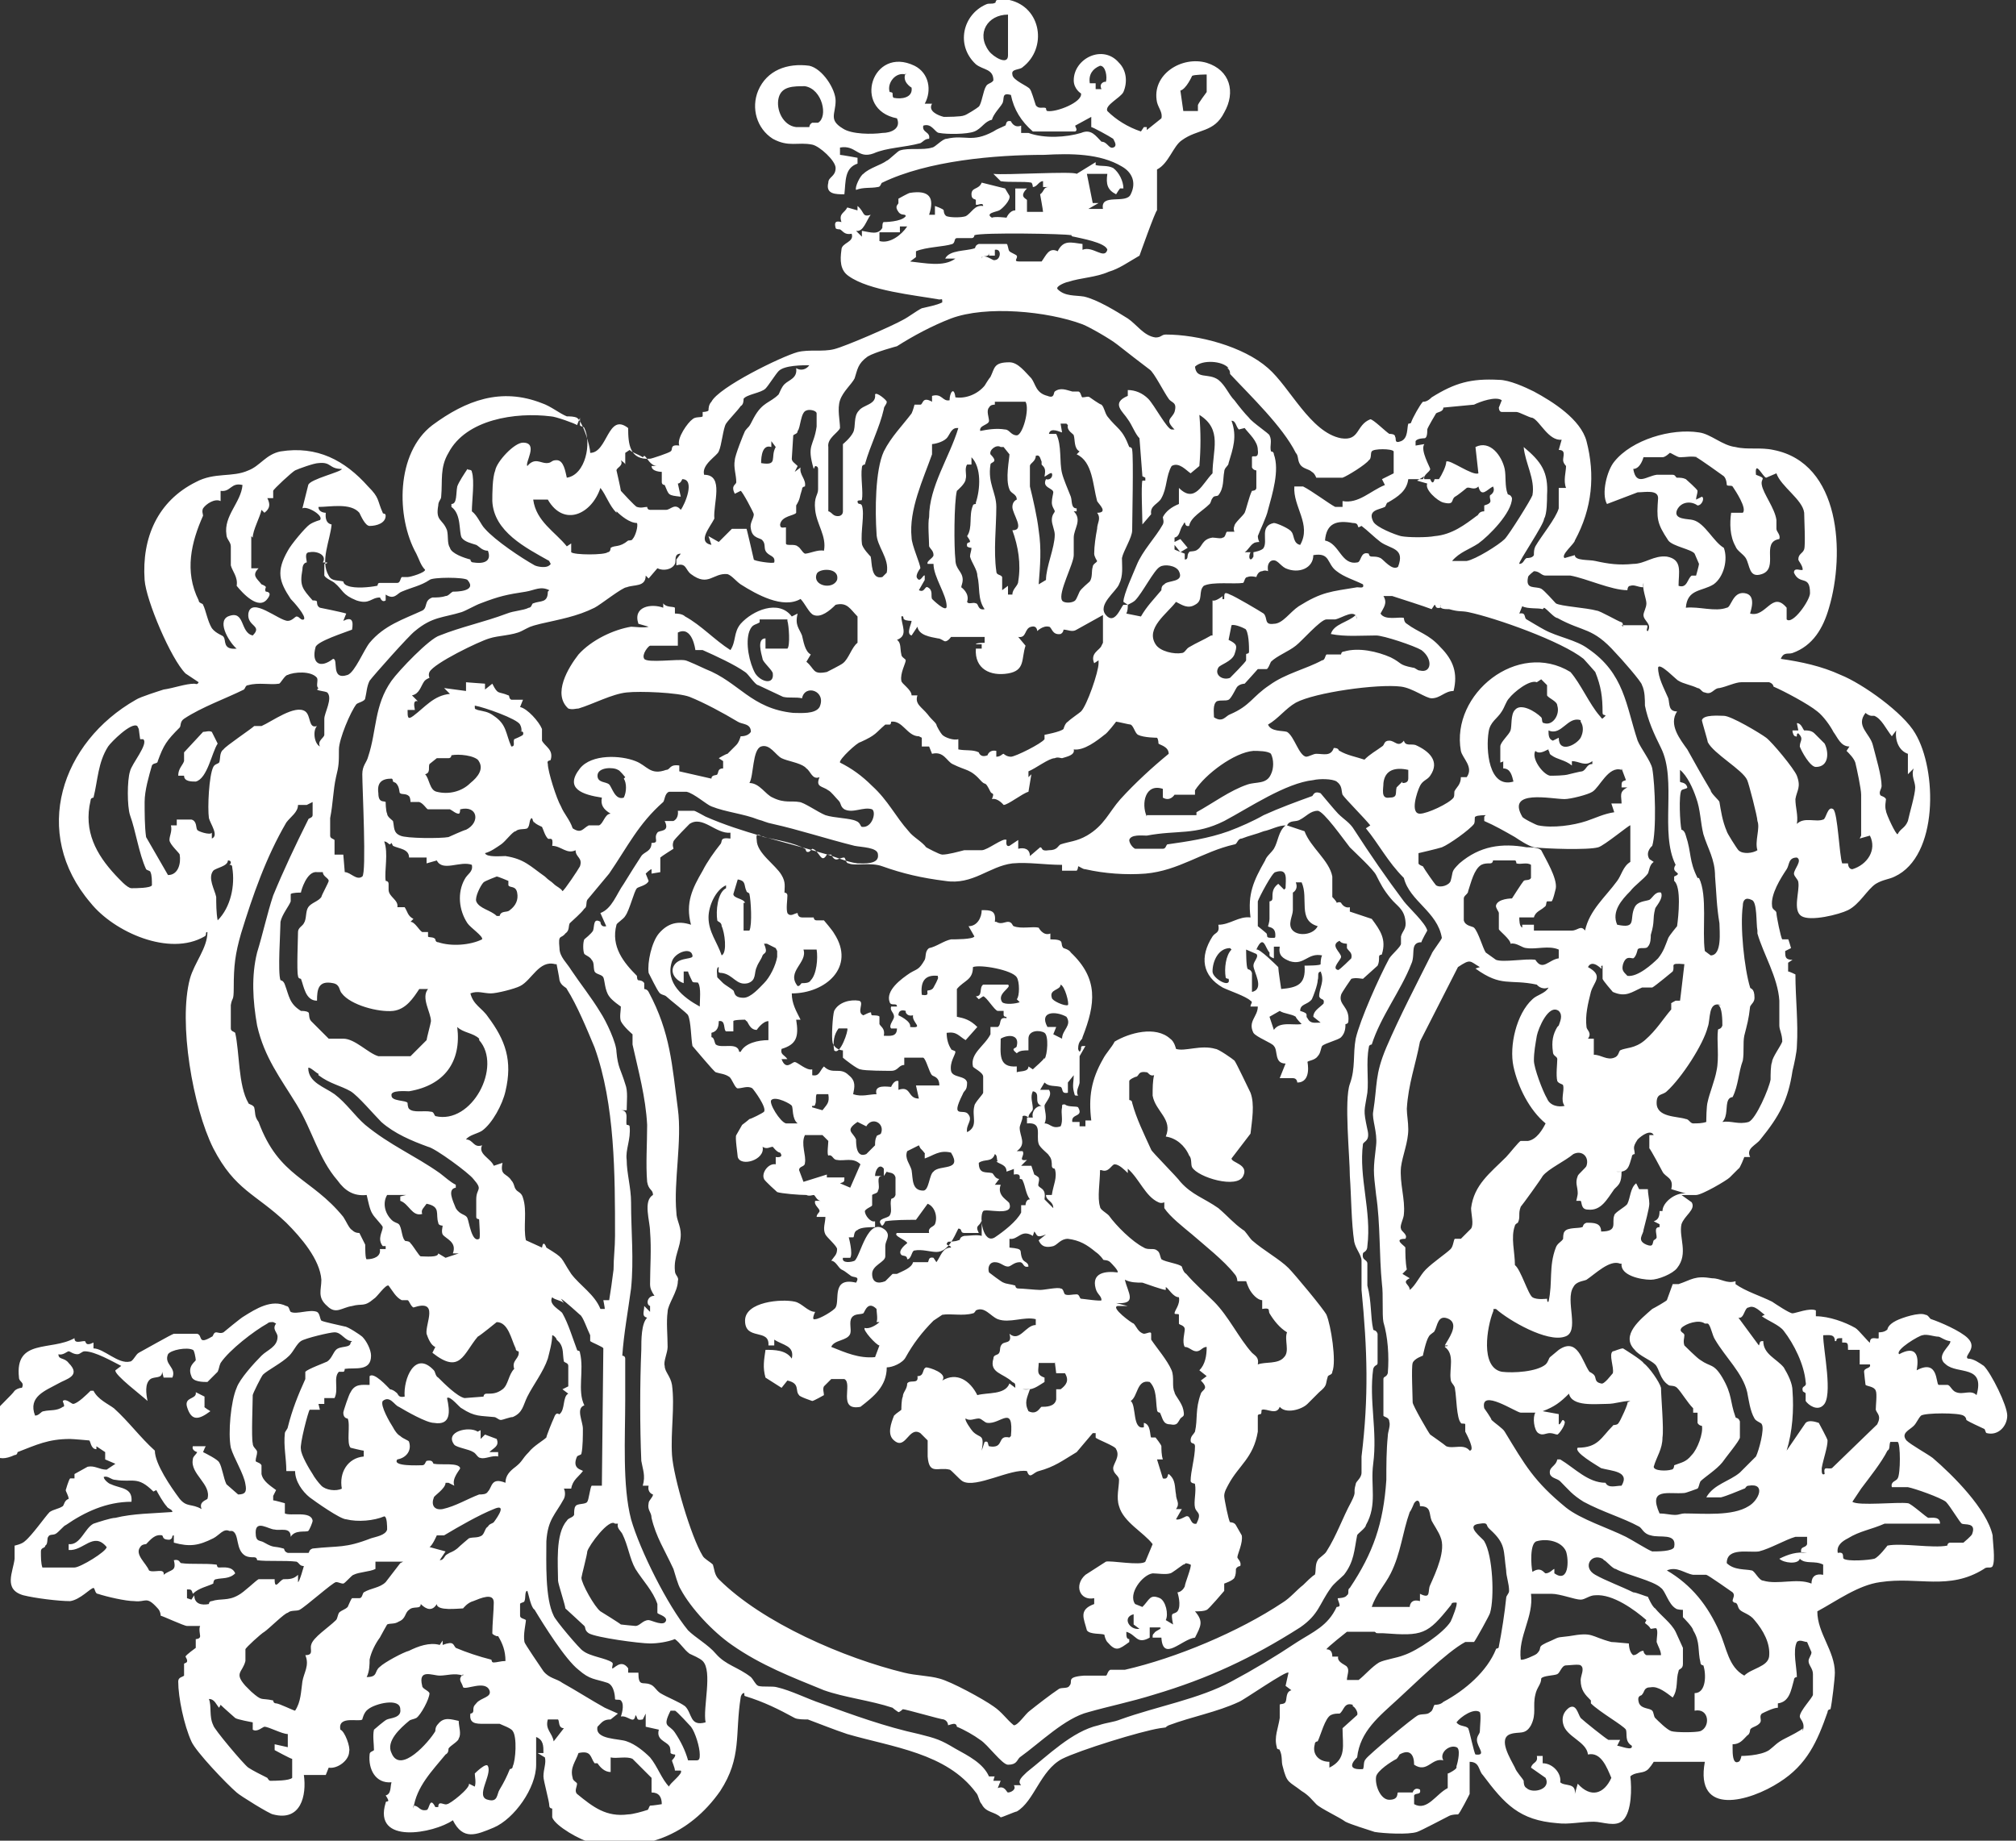 <?xml version="1.0" encoding="UTF-8"?>
<svg id="Calque_1" xmlns="http://www.w3.org/2000/svg" version="1.1" viewBox="0 0 138 126">
  <rect x="0" y="0" width="138" height="126" fill="#333333" stroke="none"/>
  <!-- Generator: Adobe Illustrator 29.1.0, SVG Export Plug-In . SVG Version: 2.1.0 Build 142)  -->
  <defs>
    <style>
      .st0 {
        fill: #fff;
        fill-rule: evenodd;
      }
    </style>
  </defs>
  <g id="Haut-Beauséjour">
    <g id="blason-Haut-Beausejour">
      <path id="Fill-1" class="st0" d="M40.7,120.7c-.3-.4-.2-.9-1.1-.7-.2.6-.6,1-.4,1.7,0,.2.3.3.3.4,0,.2-.2.5,0,.7,1.1.9,2,1.6,3.5,1.4.3,0,1-.2,1.3-.3.1,0,.1-.2.2-.3.2,0,.8-.1.8-.1,0-.5-.2-.8-.7-.8,0-.3,0-.7,0-1,0,0-1.2-1.2-1.3-1.3-.4-.2-1.1,0-1.5-.1v1c-.4,0-.7-.3-.9-.6h0ZM99.7,120.9c.1-.3.3-1.2,0-1.3-.5-.2-1.2.4-.9.9-.8-.2-1.1.9-2,.3,0-.7-.3-1.1-1-.7,0,0-.1.2-.2.3-.4.2-1.3.8-1.4,1.2-.1.6.3,1.6.9,1.6.7,0,.5-.5.6-.5.3,0,.7,0,1,0,0,0,.1-.4.5-.2.1.4-.3.2-.4.4,0,.1,0,.4,0,.6.9.5,1.5-.7,2.3-1.1v-1c.1,0,.6-.3.6-.4h0ZM38.2,117.7h-.7c-.2.7.3.9.4,1.5l.7-.9c-.4,0-.3-.5-.4-.6h0ZM101.3,117.2c-.4-.3-1.3.3-1.6.7.2.3.6.2.8.4.1.2.4,1.7.5,1.8.8.1.1-.5.1-1,0-.3.2-.4.2-.6,0-.3.1-1.1,0-1.3h0ZM46.2,117.1c-.1,0-.2,0-.3,0-.6,1.2-.1.9.3,1.5.4.6.7,1.2.9,1.9h.6c.2,0,.2-.2.2-.4,0-.5-.3-1.5-.6-1.9,0,0-1-1.1-1.1-1.1h0ZM92.6,116.7c-.6-.2-.6.4-.9.6-.2,0-.4,0-.6.1-.4.2-.7,1.4-.9,1.8,0,0-.2,0-.2.2-.2.7.3,1.2,1,1.2v.4c1.2-.6.9-1.5.9-2.7l1-.9c.1-.2-.2-.6-.3-.6h0ZM15,116.9c-.2-.2-.3-.6-.7-.6.2.5,0,1.2.3,1.8,0,.2,2.1,2.7,2.4,2.9.3.2.9.5,1.3.7,0,0,.1.2.2.2.3,0,1.3,0,1.5-.2v-1.3c-.1,0-1.2-.6-1.2-.6v-.4s.9.2.9.2v-.9c-.4,0-1.3-.5-1.6-.5-.1,0-.5.4-.8.2v-.5c0,0-1.1-.2-1.2-.3,0,0-.8-.7-1-.9h0ZM31.7,114.7c-.6-.2-1.1,0-1.6,0-.5,0-1.5-.5-1.2.7,0,.2.4.3.5.5,0,.4-.6,1.5-.9,1.7-.2.1-.4.1-.5.2-.6.5-1.6,1.4-1.2,2.2.6,1.5,2.6-.8,3-1.5,0-.1,0-.3.2-.5.4-.5.9-.3,1.4-.2,0,.4.2.9,0,1.2,0,.2-.6.5-.7.7,0,.1,0,.3-.2.4-.9,1.1-2,2.2-2.2,3.7v-.2c.4,0,.4.4.9.3.2,0,.2-1,.6-.2h.2c0-.5.4-.1.6-.2.2,0,1.6-1.1,1.5-1.4l.4.2c.1-.3,0-.7,0-.9,0,0,.8-.8.9-.5.3.6-.9,2.1,0,2.3.7.2.6-.4.8-.7.3-.5.5-.9.7-1.4,0,0,.2,0,.2-.2.2-.4.3-2,0-2.4-.1-.2-.7-.4-.9-.5-.4,0-.8,0-1.1,0-.5,0-1,0-.9-.7,0,0,.2,0,.2-.2,0-.2,0-.3.2-.5.3-.4,1.1-.4.9-.9-.3-.7-1.6,0-1.8-.2-.1-.4-.4-.5,0-.9h0ZM108.9,116.4c-.4-.4-.7-.7-.7-1.4,0-.3.3-.8,0-1-.1-.1-.8,0-1,0-.3,0-.4.5-.6.6-.2.1-1,.1-1.1.3,0,.4-.3.6-.4,1.1-.2.8.1,1.3-.3,2.1-.4.7-.8.4-1.4.6-.9.3,0,1.7.3,2.3.1.3.5.7.6.9,0,.1,0,.4.2.5.4.4,1.7.1,1.3-.7l-1-.7c.1-.4.5-.3.4-.8h.4s0,.5,0,.5c.7,0,1.3.7,1.2,1.3.3.3,1.1,0,1,.8l.2-.7c.9,1,1.8.7,2.3-.4-.3-.7-.7-1.8-1.6-1.6-.1-.9-1.5-1.2-1.7-2.1-.1-.4,0-.8.4-1.1.5-.3.6.4.8.7.2.2,1.7,1.4,1.9,1.5.2,0,.5,0,.8,0l-.2.4c.2,0,1.1.4,1,0-.5-.3-.3-.8-.4-1.1-.2-.3-1.8-1.2-2.4-1.8h0ZM123.4,118.5c.2-.6-.2-.8-.2-1,0-.4.9-1.3.9-1.5,0-.2,0-1.1,0-1.4,0-.4-.3-.6-.3-.9,0-.2.2-.4.2-.6,0,0-.3-.7-.3-.7-.2,0-.5-.2-.7,0-.3.6,0,1.8,0,2.4,0,0-.2,0-.2.2-.2.7-.3,1.5-1.1,1.6v.3c-.3,0-.9.3-1.1.4-.2.2,0,.4-.1.6-.2.3-.6.3-.7.5,0,0,0,.3-.2.4-.3.3-.5.6-1,.6v.3c0,.3,0,1.1.4.9.1,0,.2-.3.2-.4,0,0,1.3,0,1.9-.4.4-.3.5-.5,1.1-.8.2-.1,1.2-.6,1.2-.7h0ZM77.6,110.5c-.8.2-.3,1.1.4,1l-.4-.3v-.7ZM99.6,109.7c-.3,0-.2.1-.3.2-1.6,2-1.9,2.1-4.6,1.9-.7,0-.4,0-.6-.1,0,0-1.8,0-1.9,0,0,0-1.4,1.1-1.4,1.2.3,0,.4.2.4.5h.4c-.1.4.6.6.6.7.2.2,0,.6,0,.9h.8c.4-.3.9-.9,1.4-1.2.4-.2,1.2-.3,1.7-.5.9-.3,2.7-1.5,3.2-2.3.1-.2.5-1.2.4-1.3h0ZM34,112c0,0-.3-.1-.3-.2,0-.6.1-1.6.1-2.1,0-.7-.9-.3-1.4-.1-.4.1-.7.5-.7.5-.3,0-1.8.2-1.8-.3-.3.5-.7.4-1.1,0,0,.4-.5.1-.8.4-.3.2-.2.6-.7.8-.3.2-.6.1-.8.2,0,0-.4.7-.5.9-.3.4-.6,1-.7,1.5,0,.3,0,.8-.2,1.2.8,0,.5-.4.9-.7.3-.3,1.6-1,2-1.1.6-.3,1.4-.6,2.1-.4l.2-.3v.3c.8-.3.7,0,.9.2.7.3,1.6.6,2.4.8.1,0,0,.2.2.2.2,0,.5-.1.8-.1,0-.7-.2-1.2-.5-1.7h0ZM112.7,110.9c-.8-.7-2.3-1.8-3.5-1.7-.4,0-.7.3-1,.3-.4,0-1.4-.4-2-.4-.5,0-.9,0-1.4,0,.2,1.6-.9,2.9-.7,4.5.1.1,1-.3,1.1-.4.5-.5-.2-.4,1-.9.6-.3.5-.2,1.2-.3,1.7-.3,1.4,0,2.9.4.2,0,1.1.1,1.2.1,0,0,0,.6.3.8.3,0,.4-.3.7-.3,0,0,0,.2.2.3.3,0,.7,0,1,0,0-.3-.2-.6-.3-.9,0-.3.1-.7,0-.9,0-.1-.3,0-.4,0-.1-.1,0-.1-.4-.4h0ZM36.5,110.1c-.2-.3-.3-.9-.4-1.2-.2,0-.1.5-.2.7,0,.1-.3.1-.3.2,0,.2,0,.7,0,.8,0,.2.3.2.4.3,0,.2-.2,1-.1,1.5,0,.1,1.1,1.7,1.3,2,.4.5.9.5,1.3.8.9.5,2,1.2,2.9,1.7.2.1.7.3.9.4l-.5.4c-.5,0-.6.2-.9.5-.2.9,1.5.8,2,1,.6.2,1.2.7,1.6,1.1.5.6.8,1.5,1.3,2,0-.2,1-.9.8-1.1h-.4c0-.2-.2-.6-.2-.7,0,0,.3-.3.2-.4,0,0-.2,0-.3-.1,0-.1,0-.4-.1-.5-.2-.3-.9-.4-.7-1.1l-.9-.2v-.9c0,0-.2.4-.2.4-.5.1-.3-.1-.5-.3-.1.7-.5,0-1,.1,0,0,.3-.8,0-1.1-.1-.1-.4,0-.4-.1,0,0,0-.9-.5-1.1-.9-.3-1.2-.2-2-.9-.9-.7-2.4-3.1-3-4.1h0ZM118.6,109.6c0-.2.2-.4,0-.6,0,0-1.7-1.2-1.8-1.2-.3,0-.6,0-.9,0-.6-.1-1.1-.6-1.8-.3,1.7,1,2.8,2.4,3.6,4.2.5,1.1.6,2.4,1.7,3,.5-.5,1.6-.6,1.7-1.3.1-.9-.4-1.8-1-2.5-.3-.4-.8-.5-1-.7-.2-.2-.1-.5-.4-.5h0ZM81.5,107.1c-.5-.2-.3,0-.5,0-.3.2-.8.6-.9.6-.3.1-.9,0-1.2,0-.7.1-1.7,1.4-1.2,2.1l.5.2c.5-.5.5-.9,1.2-.6.4.2.6,1.1.4,1.5l.5.3c-.2-1,0-.6.3-.9.3-.4,0-1.3,0-1.3,0,0,.3,0,.5-.4,0-.2.5-1.4.4-1.5h0ZM27.6,106.9h-1.9c0,.1,0,.5,0,.5-.4.2-1.1.2-1.5.4-.1,0-.6.6-.7.6-.2,0-.3-.1-.5-.1-.2,0-2.1,1.7-2.5,1.9-.2.1-.6,0-.8.2-.2,0-1.3,1.1-1.6,1.3-.2.1-1.3,1.1-1.3,1.2,0,.2,0,.5,0,.8-.2.8-.8.8,0,1.7,0,0,.3.3.4.4.8.7.6.4,1.5.6,0,0,0,.2.2.2.2,0,1.2.5,1.3.5.4-.6.4-1.3.5-2,.1-.6.5-1.1.2-1.8.6,0,.3-.4.4-.7.1-.5,1.2-1.2,1.7-1.7.1-.1.1-.3.2-.5.2-.2.4-.2.6-.4.1-.2.2-.5.3-.6.1,0,.4,0,.5,0,.2,0,.2-.3.3-.4.5-.3,1.1-.3,1.5-.7l1-1.3ZM109.7,106.7c-.8-.4-1.4.6-.5,1.1.7.4,1.8.8,2.6,1.2.2,0,.9.3,1,.3,0,0,.3.7.5.8.4.5,1.1,1,1.4,1.6,0,0,.5,1.1.5,1.1,0,.3,0,.7,0,1.1,0,.4-.3.3-.3.5-.2.6,0,1.2-.4,1.8-.4-.3-1-.8-1.5-.7-.5,0-.4.3-.6.5,0,.1-.4,0-.2.6.2.4.7.3.9.5.1.1.1.4.2.5.2.2.8.8,1.1.9.3.1,1.7.1,2,0,.7-.3.6-1.6-.4-1.4v-1.2c.8,0,.8-1.3.6-1.9,0,0-.2,0-.2-.2-.2-.8,0-1.4-.5-2.2,0-.2-.7-.9-.7-.9,0-.2,0-.4,0-.5,0,0-.4,0-.5-.1-.5-.3-.7-1.2-1-1.4-.5-.5-2.4-.9-3.1-1.3-.2,0-.7-.6-.8-.6h0ZM106.4,107.7c1,.7,1-.9.8-1.5-.3-.7-1.3-.9-2-.7-.5.1-.4,1.7-.3,2.1.6-.4.8.1.9.1.3,0,.5-.3.6-.3,0,0,0,.2,0,.2h0ZM123.6,105.2c-.2,0-.4,0-.7,0-.7.2-1.7.8-2.5,1-.7.1-2.2-.3-2.2.8.5.5,1.3.4,1.7.5.2,0,.5.7.8.7,1,.3,2.3-.2,3.3.2,0-.5.3-.7.8-.6v-.7c-.6-.3-1.2,0-1.6-.4-.1.4-1.1.3-1.4,0,.6-.3,1.2-.5,1.9-.4h-.4c-.1-.5.3-.3.4-.6,0-.2,0-.4,0-.5h0ZM15.7,104.8c-.4-.2-.7.3-1.1.5-1,.5-1.6.6-2.7.3v-.5c-.2,0,0,.2-.3.3-.5,0-.4-.2-.5-.3-.5-.1-.8.3-1.1.6,0,0-.3,0-.4.2-.4.5.4,1.1.6,1.6.3.2,1.1-.2,1,.3.5-.4.9-.2.7-1,.4-.1.4.2.5.2.7.1,1.6,0,2.4.1.1,0,0,.2.2.2.3,0,.9-.1,1.1.4-.4.4-.9.3-1.3.4-.2,0-.2.3-.2.3-.4.2-1,.3-1.4.7-.1-.3-.1-.3-.4-.3v.6c0,0,.3.1.3.1l.2-.3c0,.6.5.7,1,.6,0,0,0-.2.2-.2.6-.2,1.1,0,1.8-.4.4-.2,1.2-1,1.4-1.1.3,0,.7,0,1.1,0,0,.8.3.1.6,0,.4,0,.7,0,1-.3v.5c.1,0,.4-1.1.4-1.1-.3,0-.3-.2-.5-.3-.8-.1-2,0-2.7-.1,0,0,0-.2-.2-.2-.2,0-.4,0-.6-.1-.7-.4-.4-1.5-.9-1.7h0ZM101.9,104.6c-.2-.2,0-.4-.6-.3-1.1.1.2,1,.3,1.2.6,1,.7,3.9.4,4.9,0,.1-1,1.9-1.1,2,0,0-.4,0-.6,0-1.3.7-3.6,3-4.6,3.9-1.3,1.2-2.6,2.2-2.8,4,0,0-1,.9.4.8.1-.2,0-.5.2-.7.1-.2,3.3-2.9,3.6-3,.3-.1.6,0,.8-.2.2-.1.2-.4.3-.5.1,0,.4,0,.6-.2,1.5-.8,3-2.1,3.6-3.6,0-.1.2,0,.2-.2.2-1,.4-2.3.5-3.3,0-.2.2-.3.2-.5,0-.5-.2-1-.2-1.4-.2-1.4,0-1.8-1.1-2.8h0ZM42.1,104.3c-.4-.4-1.8,1.5-1.9,1.9,0,.2-.4,1.7-.4,1.8,0,.4.9,2,1.3,2.3,0,0,1.3.8,1.4.9,0,0,.9.1,1,.1.3,0,.5-.4.9-.4.2,0,1.1.5,1.2,0,0-.3-.6-.4-.6-.5,0,0,0-.4,0-.6-.3-.9-1-1.6-1.5-2.4-.4-.7-.5-1.6-.9-2.4-.1-.2-.4-.4-.3-.7h0ZM31.3,106c.2-.2.8-.7.8-.7.3-.1.6,0,.9-.2.2-.2.2-.5.4-.6.1-.2.3-.2.4-.3.3-.4.9-1.3,0-.9-1,.4-2.4,1.2-3.4,1.8-.1,0-.4,0-.5,0,0,0-.3.7-.5.8l1.1.3-.4.6c.3,0,.3-.3.5-.4.3-.2.3-.1.7-.4h0ZM93.9,110h2.6s0-.6.7-.4v-.5c.8.4.5-.2.7-.6.4-.9,1.1-2.4.7-3.3-.1-.3-.5-.9-.6-1.1-.2-.5,0-1-.8-1,0-.4-.2-.5-.4-.2,0,0-.2.5-.3.6-.5,1.4-.6,2.8-1.3,4.2-.4.8-1,1.4-1.3,2.3h0ZM10.5,102.1c-1.1-1.1-1.4-.6-2.6-.8-.3,0-.5-.3-.8-.2,0,.2.4.5.5.5.6.3,1.5.2,1.4,1.2-1.7,0-3.2.7-4.5,1.6-.1,0-.5.5-.7.6-.2.1-.4,0-.5.2-.1.1,0,.5-.2.6,0,.2-.3.1-.3.4,0,.4,0,.8.1,1.1,0,0,1.9,0,2.2,0,.4,0,2.2-1.1,2.2-1.4-.9-1.1-1.6.3-2.6.2v-.4c.8.1,1.1-1.1,1.7-1.4.3-.1,1.2-.4,1.5-.4,1.2-.3,2.6-.3,3.9-.4,0-.2-.3-.2-.4-.4-.2-.2-.6-.9-.7-1.1h0ZM130,98.7h-.6c-.1.2,0,.5-.2.6-.4.8-1.2,1.8-1.8,2.6-.2.3-.4.6-.6.9.4.3,3.1,0,3.8.1.2,0,1.3,1,1.4,1,.3,0,.8-.1.8.4h-3.8c-.9.4-1.7.5-2.5,1-.4.2-.8.5-.7,1,.5-.1.3.3.4.4.3.2,1.7.1,2.1,0,.3-.1.9-.9.9-.9,1-.2,3.1.2,4.1,0,0,0,0-.2.2-.2.3,0,.7,0,.9,0,0,0,.6-.5.6-.6.3-.8-.5-.6-.7-.7-.1,0-.8-1.2-1.1-1.5-.4-.3-2.1-.9-2.6-1-.3,0-.7,0-1.1,0-.1-.4.3-.4.4-.6.2-.3.2-2.4,0-2.5h0ZM69.2,98.3c.2-2.2-.7-.8-1.6-.9-.2,0-.4-.3-.6-.3-.3,0-.6.2-.9,0-.1.1.4.8.5.9.5.5.8.1.6,1.3l.2-.6c.3-.1.2.2.3.3,1.1.2.5-.8,1.4-.6h0ZM111.6,95.9c-.6,0-1,.2-1.6.2-.8,0-2.4.2-2.6-.7-.6.6-1,.9-1.8,1.2l1.1.2v.7c.2,0,.2-.5.4-.2.1.2-.4.9-.5.9-.1,0-.3-.1-.5-.1-.3,0-.5.2-.8,0-.3-.2-.4-1.1-.2-1.4-.3,0-.7,0-1,0-.3,0-2.8-1.7-2.5-.3,0,0,.5.7.5.8.2.2.8.6.9.8,1.4,2.3,2,3.4,4.2,5.2,1,.8,2.9,1.4,4.1,2,.4.2,1.5.9,1.8,1,.4,0,1.4,0,1.5-.3.2-1-1-.6-1.6-.8-.5-.1-.6-.5-.8-.6-1.1-.6-2.5-1-3.8-1.7-.8-.5-1-.8-1.6-1.4-.2-.2-.6-.2-.7-.5-.1-.5.4-.5.5-1h.2c1,.6,1.9,1.6,3.1,1.6.2.4.7.2,1.1.2.6-1-.7-1-1.4-1.2-.3-.2-1.9-1.1-1.6-1.4,1.4,0,1.6-.7,2.4-1.5,0-.1.3,0,.4-.2.1-.1.7-1.4.6-1.4h0ZM72.2,93.3h-1.1c0,.5-.2.8.4,1v.3c-.5.3-.8.6-1.5.5h.5c-.2.6-.4.9-.1,1.5.6.3.8-.3.9-.3.3,0,.9,0,1-.5,0-.2,0-.6,0-.7,0,0,.2,0,.3,0,.4-.3.6-.6.3-1.1h-.6s-.1-.8-.1-.8ZM38.1,91.7c0-.1-.2-.3-.3-.3,0,.5-.2,1.2-.3,1.6-.3.9-1,1.8-1.4,2.6-.3.6-.3,1.1-1,1.4-.2,0-.7.2-.8.2-.2,0-.3-.2-.5-.2-.9-.1-1.3,0-2.2-.6-.1,0-.8-.9-1-.7.2.9.3,1.9-.9,1.7-.5,0-1.9-.8-2.4-1.1-.3-.1-.6-.8-1.1-.4-.2.3.5,1.5.7,1.8.1.2.3.5.5.6.2.2.6.3.6.4.2.6-.2,1.1-.8,1.2-.4.5,1.5.4,1.7.4.2,0,.2-.2.3-.3.5-.1.4.2.5.2.5.1,1.7-.1,1.8.3,0,.1-.6.7-.4,1.2l-.4-.2h-.2c0,.4-.8.9-.8,1-.2.5,0,.9.6.8.9-.2,1.7-.7,2.5-1,.2,0,.5,0,.6-.2.3-.3.2-1,1.2-.6,0-.5.3-.8.7-1.1.5-.4.4-.5.9-1,.3-.4,1-.8,1.2-1,0-.1.4-1.1.5-1.3.2-.6.4-.2.4-.3.4-.3.2-1.2.6-1.4l-.4-.3.4-.2c0-.4,0-1,0-1.4,0-.2-.2-.2-.3-.3-.1-.5,0-.9-.3-1.3h0ZM132.7,91.5c-.3,0-.8-.2-1.1-.1-.2,0-1.9,1-1.6,1.3,1.1-.6,1.4,0,1.2,1.1,1.5-.8,1.3.9,1.5,1,.1,0,.4,0,.6,0,.2,0,.3.4.6.5.5.2,1-.2,1.4.2.6-2.1-1.3-1.4-2.1-2.1-.8-.6.4-1.3.3-1.6-.3,0-.7-.3-.8-.3h0ZM24.1,91.8c-.5,0-.7-.6-1.2-.6-.3,0-2,.4-2.3.6-.3.2-.5.7-.8,1-.5.5-1.5,1-1.8,1.3-.1.1-.7,1.3-.7,1.4,0,.5-.1,2.9,0,3.3,0,.3.3.4.3.6,0,.2-.1.4-.1.6,0,.1.3.1.4.3,0,.2,0,.4,0,.6.1.5.6.8,1,1.1l-.2.4v.3c.1,0,.8.2.8.2v.7c.4.2,1.8-.2,1.9.5,0,.1-.2.6-.3.7-.2.1-.9-.1-1.2.4,0-.7-.7-.4-1.1-.5-.4,0-1.3-.7-1.3.2,0,.7.3.5.6.7.7.4.6.2,1.3.4.1,0,0,.2.3.3.2,0,1.2,0,1.4,0,.1,0,0-.2.3-.3,1.8-.2,2.2,0,4-.7.3-.1,1-.2,1.1-.6,0-.2,0-.9-.2-.9-.7.3-1.8.4-2.6.2-.4,0-2.1-1.2-2.5-1.5-.5-.4-1-1.1-1-1.8h-.6c0-.9-.2-1.7-.1-2.6,0-.1.2-.3.2-.4.3-1.2.7-2.2,1.2-3.3,0-.1,0-.4,0-.5.2-.2,1.3-.6,1.5-.7.3-.2.4-.6.6-.8.3-.3,1-.1,1-.5h0ZM18.7,90.5c-.2,0-.3,0-.4.1-.9.5-2.6,1.8-3.2,2.7-.1.2-.1.4-.2.6,0,0-.7.7-.7.7-.3,0-1,0-1.1-.4-.3-.7.3-1,.3-1.1,0-.1-.1-.7-.2-.7-.4-.2-1.5,0-1.7.3-.3.7.6.9.3,1.6h-.6s-.1-.4-.1-.4c0,.5-.5.3-.8.5-.4.3-.3,1-.2,1.5-.3-.3-2.3-1.8-2.2-2.1l.4-.3c-.6-.3-1.8-1-2.5-1-.2,0-.3.2-.5.2-.3,0-.5-.2-.6-.2s-.4.3-.7.2c0,.4.4.2.7.6.9.9-.2,1.1-.7,1.4-.9.5-2.1.9-1.6,2.2.3,0,.4-.3.6-.3.4-.1.9,0,1.3-.3.2,0,0-.3,0-.4.2-.2.6.2.7.2.3,0,1-.7,1.2-.9h.2c.3.6,1,.9,1.4,1.2,1,.9,1.8,2,2.8,2.9,0,.9,1.1,2.5,1.7,3.3.5.6.8.3,1.5.7-.2-.5.3-.6.4-.7.3-1-1.2-1.7-1-2.7,0-.2.2-.3.3-.5,0,0-.4-.1-.3-.4h.9c0-.1-.2.4-.2.4.2.1,1,.5,1.1.7.2.3.3,1.1.5,1.5,0,0,.8.7.8.7.5,0,.6-.2.5-.7-.1-.7-.8-1.8-1-2.5-.2-1,0-3.2.4-4.1.2-.6,1.2-1.7,1.7-2.2.4-.4,1.1-.6,1.1-1.3,0-.3-.4-.5-.1-.9h0ZM116.7,90.6c-.4-.3-1.3,0-1.6.3-.2.3.2.3.2.5,0,.2-.1.4,0,.7,0,0,.9.9,1.1,1,.7.5.9.2,1.5,1.2.7,1.2.5,1.6.9,2.7,0,.1.2,0,.3.3,0,.2,0,.9,0,1.1,0,.2-1,1.4-1.2,1.7-.4.5-1.2,1-1.5,1.3-.1.2-.1.4-.2.5,0,0-.8.3-.9.3-1.1.1-2.5-.4-1.7,1.4.4,0,.7.1,1.1.1.2,0,.4-.1.6-.1,1.3,0,3.3.2,4.4-.5.7-.4,1.2-1.6,0-1.4-.2,0-.2.2-.3.2-.5.2-1.2.5-1.6.6-.3,0-.7,0-1,0,.5-.9,1.6-1.1,2.3-1.7,0,0,1-1,1.1-1.1.2-.4.6-1.9.4-2.2,0-.1-.4-.2-.5-.4-.3-.5-.4-1.3-.5-1.8-.3-1.3-1.5-2.4-2.2-3.6-.2-.3-.3-1-.5-1.1h0ZM98.9,92.1c.2-.4,1-1.4.3-1.8-.8-.4-.8.5-1,.8,0,.1-.3.2-.4.4-.2.3-.4,1.3-.4,1.3,0,0-.6.2-.7.5-.1.3,0,2.3,0,2.7,0,.2,1.1,2.1,1.2,2.2,0,0,1,.7,1.1.8.5.2,1.2-.2,1.6.3.4,0-.2-1.1-.3-1.3,0-.2,0-.4,0-.5,0-.1-.3,0-.3-.1-.3-.3-.3-1.8-.4-2.3,0-.3-.3-.4-.3-.7-.1-.7.3-1.7-.4-2.2,0-.1.2,0,.2-.1h0ZM120.8,90c-.3-.2-.7-.7-1.1-.5-.3,0-.3.8-.7.7l1.4,1.9c.1-.2,0-.3.3-.3,0,.9.9,1.2,1.4,1.8.3.5.6,1.1.6,1.6.1,1.3,0,2.8-.4,4.1l1.3-1.9c.2-.2.6-.1.9,0,0,0,.6,1.1.6,1.2,0,.5-.3,1.3-.4,1.9,0,.3,0,.5.2.4-.1-.6.2-.3.5-.4l3.1-3c.3-.6,0-.7-.1-1,0-.3.1-1.1,0-1.3-.1-.3-.6-.3-.7-.4,0,0-.1-.8-.1-.9,0-.3.5-.2.4-.5h-.7s0-1,0-1h-.8c0-.5,0-.5-.4-.5v-.3c-.3,0-.4,0-.4.2h-.1c0-.5-.4-.4-.8-.4,0,1,.7,4.2,0,4.8-.4.4-1,0-1.2-.3,0-.2,0-.4,0-.5,0-.1-.2-.1-.2-.2-.1-.4.3-.2.2-.6-.1-1.2-.8-2.6-1.5-3.5-.3-.4-1.1-.7-1.5-1h0ZM60,90.5c.1-.2,0-.7,0-.9-.6-.6-.8.2-.9.3-.2.1-.6,0-.8.3-.2.3,0,.8-.1,1.1-.2.5-1.1.4-1.3.9,1,.4,1.9.8,3,.7l.3-.8c-.2,0-1.2-1.1-1-1.2.3.1.8-.2,1-.4h0ZM38.6,89.2c-.2-.2-.6-.2-.8-.4-.3.5.6.9.7,1.1.4.7.7,1.7,1,2.5,0,.1.2,0,.2.2.3,1.2-.2,2.6.3,3.6-.6.2-.1,1.1-.1,1.6,0,.4,0,1.3-.1,1.7,0,.1-.2.1-.3.2-.4.9.4.9.4,1-.3.4-.7.6-.8,1.2h-.5c.1.2.1.5,0,.7-.6,1.1-1.1,1.4-1.2,2.9,0,1.4-.1,3.9.5,5.1.1.3,1.8,2.3,2,2.4.5.4,1.6.5,2,.8.1.1,0,.2,0,.4.1.1.6-.7,1.1,0,0,0,0,.3,0,.3.1,0,.5,0,.7,0,0,1,.3.6.8.8.3.1.4.4.7.6.5.3,1.3.6,1.7.9.5.5.3,1.4,1.4,1.1-.2-1,.5-3.5-.2-4.2-.2-.2-.7-.4-.9-.5-.4-.3-.6-.7-1-1-.5.2-1.2.3-1.7.3-.7,0-3.7-.4-4.2-.7-.3-.2-.2-.4-.3-.5-.2-.2-1.2-1.1-1.3-1.2,0-.2-.5-1.7-.5-1.9,0-1.1-.2-3.2.6-4.1.1-.2.4-.2.5-.4,0-.2,0-.5.1-.6.1-.2.7-.1.8-.3.1-.1.2-1,.3-1.1h.7s.1-9.4.1-9.4c0-.1-.8-.4-.9-.5,0,0,0-.3,0-.4-.2-.4-.5-1.3-.7-1.4,0,0-1.1-1-1.3-1.1h0ZM79.8,88.3c-.2,0-1.3-.4-1.6-.5-.4,0-.8,0-1.2-.2.2.9.9,1.7-.6,1.6l.8.2h-.7c-.5.1,1,1.2,1.1,1.2.2.2.3.6.7.7.2,0,.5-.2.5,0,0,0,0,.2,0,.4.4.6,1.1,1.4,1.4,2.1.2.5,0,1.1.2,1.5,0,.2.5.7.6,1.2.1.5,0,.4-.2.6-.2.3-.2.5-.7.4-.5,0-.5-.4-.7-.8,0,0-.2,0-.2-.2-.1-.6,0-1.4-.5-1.9-.9-.2-.8,1-1.3,1.3.4.3.1,2,.9,1.8v-.3c.5.1.4.9.5,1,0,0,.2,0,.3,0,0,0,.4.5.4.6,0,.2,0,.6.1.9h-.4c0,0,.4,1.3.4,1.3.4.1.3-.3.4-.3.5.4.4.9.5,1.4,0,.4.3.6,0,1h.4c0,0-.4.7-.4.7.3.1.7-.3.8-.2.2,0,.2.6.6.5.4-.8,0-.7-.1-1.1-.1-.4.1-1.1,0-1.6,0-.1-.2,0-.3-.2,0-.7.3-1.6.3-2.4,0-.3-.3-.1-.3-.4,0-.3.2-.4.3-.6.2-.9,0-1.5.4-2.6.1-.3.6-.3,0-.9l.4-.3-.5-.4c.4-.4.5-1,.5-1.6-.3,0-.4.3-.7.3-.3,0-.5-.3-.8-.3-.2-.3,0-1,0-1.2,0-.3-.4-.3-.4-.4,0-.2,0-.4,0-.6,0-.1-.3,0-.3-.1,0-.2.4-.6.3-1.1-.4,0-.7-.6-.9-.7h0ZM70.7,84.6c-.8-.5-1,.3-1.6.2v.6c1.1.1.6.2.9.8.1.2.4.2.4.5-.4.1-.3-.3-.6-.3-.4,0-.6.3-.8.3-.3,0-.5-.3-.9-.3-.4,0-.5.4-.4.7,0,0,.9.7,1,.7.2.1.5.1.8.2,0,0,0,.2.2.2.3,0,1.2.1,1.5.1.3,0,1.2-.2,1.4-.1.2,0,.2.3.3.4.2.1.5,0,.8,0,.2,0,.2.3.3.3.1,0,1.4.2,1.4.1,0-.3-.3-.4-.4-.8-.3-1.1.7-1.2,1.5-1.1.1-.1-.4-.6-.5-.7-.2-.2-.5-.1-.5-.2,0,0-.2-.3-.5-.5-.6-.5-1.1-.8-1.9-.9-.5,0-.7.4-1,.5-.4.1-.8.1-1-.4l.5-.4c-.7.3-.6,0-.8-.2h0ZM27.6,81.8h-1.1c-.3.5-.2,1.2.3,1.7.2.2.4.2.5.3.2.2.2.9.4,1.1,0,.1.3,0,.4.2.2.2.6.9.7.9.3,0,1.2.1,1.2-.2l.5.3.9-.3h-.4c.3-.8-.5-1-.7-1.3-.1-.2,0-.5,0-.6,0,0-.3,0-.3-.2-.2-.6.2-1.1-.8-1.3-.2.3-.4.4-.3.7-.7.2-.9-.7-1.5-.9v-.3c0,0,.4-.1.4-.1ZM60.5,80.5c0,0,0-.3,0-.5-.3-.4-.6.1-.6.5h.5c-.5,0-.1.7-.3,1,0,.2-.3.2-.4.3,0,.2,0,.5,0,.7,0,.1-.4.2-.5.4,0,.3.4.8.7.7v.4c-.3,0-1,0-1.2.2-.3.1-.2.5-.3.5,0,0-.3,0-.3,0,0,0,.3,1.1.1,1.4h-.5c-.1.4.6.3.8.2.4-.3.9-3.1,2.1-2.1.4.4,0,.7,0,1.1,0,.2,0,.5,0,.7,0,.4-.9.6-.9,1.2,0,.6.4.7.9.5,0,0,.4-.4.5-.5,0,0,.2,0,.3,0,.4-.2,1-.4,1.1-.8.3,0,.7,0,1,0,.1,0,0-.4.4-.3l.2.3c.3-.4.4-1,1-1,0-.2-.5-.1-.2-.4,0,0,.5,0,.7-.1.2,0,0-.2.4-.3.3,0,.9-.1,1.2,0v-1.1c-.1.5-.5.3-.2.9-.3,0-.7,0-1,0-.3,0-.1-.3-.4-.3-.3.6-.7,1.6-1.5,1.6-.4,0-1-.2-1.5-.1-.2,0-.2.6-.5.6,0-.3-.3-.2-.4-.3-.3-.3.4-.8.4-.8,0-.2-1-.5-.7-.7h2.2c-.1-.4.3-.4.4-.6.2-.5,0-1.2-.5-1.4l-.8,1.1c-.6,0-1.5,0-2.1.1,0,0-.2.5-.3.2-.3-.4.5-.4.6-.6.2-.3,0-.7.1-1.1,0-.1.2,0,.3-.3,0-.2,0-1,0-1.2-.1-.4-.5-.3-.6-.4h0ZM77.2,80.3c-.2-.2-.6-.6-.9-.6-.2,0-.4.6-.9.4h-.1c0,.8-.2,1.9,0,2.5,0,.2.4.4.6.6.5.7,1.6,1.8,2.4,2.2.3.2.7,0,.9.2.2.1.2.4.3.6.3.2,1.2.3,1.4.5,0,0,.1.4.3.5.6.7,1.3,1.3,1.9,1.9,1,1,1.7,2.5,2.6,3.5.2.2.5.3.4.8.5-.2,1.4,0,1.8-.5.4-.4,0-1.2.2-1.7-.5-.3-.9-.8-1.2-1.3-.1-.2.1-.4-.5-.3v-.6c-.3,0-.7-.4-.9-.8-.1-.2-.2-.5-.2-.5-.1,0-.5,0-.6,0,0,0,0-.3-.2-.5-.7-.9-2.1-2-2.9-2.7-.6-.5-1.5-1.2-1.9-1.8,0-.1,0-.3,0-.4,0,0-.2.1-.4,0-.9-.4-1.3-1.6-2.1-2.3h0ZM68.3,79.5c-.1-.1,0-.4-.2-.5-.2.6-.7.3-1.1.6,0,.8.5.6.9.7.1,0,.2.4.5.4l-.3.4h.4c-.3.8.6,1.1.6,1.3.3.9-1.6.3-1.8.5-.3.4,0,2.3.8,1.8.6-.4,1.5-1.1,1.8-1.7,0-.2,0-.4,0-.5,0,0,.2,0,.3,0,0,0,0-.4.3-.4-.3-.4-.3-.9-.5-1.3,0-.1-.2-.1-.2-.1,0-.1.1-.4-.4-.3v-.4c.1,0-.5.2-.5.2,0-.5-.5-.5-.7-.7h0ZM62.9,78.4l-.8.4c-.2.5.2.9.3,1.3.1.6,0,1.4.8,1.4.4,0,.4-1.1.7-1.3.4-.5,2,0,1.2-1.3-.8-.2-1.2.2-1.8.4v-.3c.1,0-.3-.4-.3-.4ZM56.2,77.7c-.2,0-1,0-1.1,0-.3.6.1,1.4,0,1.9,0,.3-.4.2-.4.5l.3.8,1.6-.5v.2c.1,0,1.2,0,1.2,0,0,.3,0,.3-.3.4l.7.3.7-1.6c-.5-.5-1.1-.2-1.6-.3-.3,0-.3-.4-.6-.3-.1-.1,0-.8,0-1,0,0-.4-.4-.4-.4h0ZM113.2,77.7c-.2-.4-.8,0-1.1.3-.4.6-.2.6-.2,1,0,0-.2,0-.2.2-.2.6-.2,1.1-1.1,1h.4c0,.8-.2.9-.5,1.2-.5.7-.9,1.5-1.8,1.4-.5,0-.4-.5-.5-.6,0,0-.3,0-.3,0,0,0,.1-.4.1-.5,0-.5-.2-.7,0-1.2,0-.1.6-.6.6-.7.2-.6-.3-1.1-.9-.8-.6.5-1.7,1-2.1,1.5-.1.2-1.4,2-1.5,2.1-.2.5,0,.7-.2,1.1,0,0-.2.1-.2.2-.3.8,0,1.8,0,2.7.4.3.9,2,1.2,2.2.3.2,1,.1,1,.1,0,0,0,.3.1.2.3-1.3,0-2.4.5-3.7.1-.3.4-.4.5-.6,0-.1,0-.4.1-.5.2-.3,1-.2,1.2-.3.1,0,0-.2.3-.3.5,0,1,0,1,.6,1.2,0,.7-.6.9-1.1,0-.2.8-.6.9-.8.2-.4.2-1.1.6-1.4l.2.4h.6c0,.3.1.7.1,1,0,.3-.3,1.4-.4,1.8,0,.3-.5.7.2,1,.5.2.4-.1.5-.3,0,0,.2-.1.2-.2,0-.3-.2-.7.2-.7v-.2c0,0-.4-.2-.4-.2.3-.1.4-.3.4-.7h.2c0-.6.9-1.3,1.6-1.2l-1-.3c.2-.8-.4-.8-.6-1.2-.1-.2-.8-1.5-.9-1.6,0-.3,0-.8,0-.9h0ZM60.3,77.6c.3-.7-.6-1.2-1-.5l-.6-.3c-.9.6-.3.7-.1,1.2,0,.3,0,1.3.7,1,0,0,.6-.6.6-.6,0-.2,0-.4.1-.6,0-.1.2-.1.3-.2h0ZM54.2,75.7c0-.1-1.1-.7-1.4-.4-.2.2.6,1.5,1,1.6.2,0,.5,0,.8,0-.4-.3-.3-1.1-.4-1.2h0ZM56.6,74.9h-.7c-.1.2,0,.5-.1.7,0,.2-.3,0-.2.2l.7.2c.3-.4.5-.5.4-1.1h0ZM70.4,76.5c0,0-.2-.2-.4-.1,0,.3-.2.6-.2.8,0,.6.5,1.1-.2,1.6h.4c.2.3-.4.7.3.6l-.4.4c.2,0,.6,0,.7,0,0,0,.2.6.2.6,0,0,.2.1.3.2.1.2-.1.5,0,.6.2.2.5.2.4.9l.6.6c0-.5-.5-.5-.5-.9h.4c.1-.7.4-1.2.2-1.8,0,0-.2,0-.2-.2,0-.2,0-.5-.2-.7,0-.1-.6-.5-.7-.8-.2-.6.3-1.5-.8-1.4,0-.1,0-.3,0-.4.1,0,.3,0,.4,0-.1-.4.2-.8.6-.8h0c-.6-.2,0-.9-.6-1-.2.4,0,.8,0,1.2,0,.2-.3.3-.3.6h0ZM21.8,73.5c-.1,0-.6-.5-.7-.4,0,1,1.1,1.3,1.8,1.8.8.6,1.4,1.5,2.1,2.1,1.7,1.4,3.4,2.1,5.1,3.3.4.3.7.6,1.1.8v.2c-.6.1-.2.9,0,1.4.3.5.7.4.8.7.1.2.3,1.7.8,1.4.1,0,0-1.1,0-1.3,0-.1-.2,0-.2-.2,0-.2,0-1,0-1.2,0-.8.5-.6-.2-1.4-.3-.4-2.6-2.1-3.1-2.2-1.1-.4-2.3-.9-3.2-1.7-.5-.5-1.6-1.8-2.1-2.1-.7-.4-1.4-.5-2.2-1.1h0ZM71.5,72.5c.2-.3.3-1.6,0-1.8-.3-.2-1.1-.2-1.1.4,0,.3,0,.6,0,.8-.3,0-.6,0-.8.2-.5-.4,0-.3,0-.5.2-.8-.6-.8-1.1-.5,0,1-.2,2,1.1,1.9v.4c.2-.1.8,0,.8-.4l.3.2c.2-.2.7-.6.8-.8h0ZM57.9,70.4h-.5c-.3.4-.4.9-.3,1.5.4.4,1-1.4.9-1.5h0ZM32.8,71.1c-.4-.4-1.1-.4-1.5-.8.3,2.4-.9,4-3.3,4.4-.2,0-1.3-.1-1.2.3,0,.4,1,.3,1.1.5,0,0,0,.3.1.4.3.3,1,.1,1.5.2.2,0,.2.2.3.3,2.5.6,4.6-3.4,3-5.2h0ZM51,69.8s-.8,0-.8.1v.7c-.1,0-.5,0-.5,0-.2-.1,0-.8-.5-.7,0,.4-.1.7-.5.8v.3c.2,0,.2.4.3.5.4.3,1.5-.2,1.6.5h.1c.3-.6,1.2-.8,1.9-.8v-1.3c-.4,0-.8.6-.8.6-.5,0-.6-.6-.7-.6h0ZM73,69.6c-.7-.4-1.9-.4-1.3.7h.6s-.2.5-.2.5l.6.3c0-.6.7-.9.3-1.5h0ZM106.7,70.2c.1-.3.3-.7,0-1-.7-.5-1.4,1.2-1.5,1.7-.1.6-.2,1.1-.2,1.7,0,.5.6,2.1.9,2.6.2.5.8.6,1.2.5-.3-.4,0-1-.1-1.4,0-.1-.3-.1-.4-.3-.1-.4,0-1.2,0-1.5,0-.2-.3-.2-.3-.5-.1-.7,0-1.2.3-1.7h0ZM88.7,69.6c-.3-.2-.8-.2-1.1-.4l-.7.4.3.9c.4-.6,1.3-.3,1.9-.4,0,0-.4-.4-.4-.5h0ZM62,69.2c-.3-.1-.5,0-.5.3,0,0,.9.4.8.8,1,.1.1-.3.2-.8-.4.1-.5-.2-.5-.2h0ZM117.8,68.8c-.9-.3-.7,1-.9,1.5-.3,1.2-1.8,3.5-2.8,4.4-.3.3-.7.1-.7.8,0,1,1.4.9,2,1.1.2,0,.3.3.5.3.3,0,.6,0,.9-.1,0-.1,0-1.1.1-1.4.1-.5.5-1.5.6-2.1.2-.9,0-2.1.1-2.8,0-.1.2,0,.3-.3,0-.3,0-1.3-.3-1.4h0ZM73.1,68.8c.1-.1-.2-1.3-.5-1.4,0,.4-.8.3-.6.9,0,.2.9.6,1.1.5h0ZM64.2,66.8c-.9-.1-1.2.4-1.1,1.3.6.1.3-.2.4-.3,0,0,.3,0,.4-.2,0,0,.4-.7.3-.7h0ZM90.5,66.5c-.4,0-.2.3-.3.6,0,.3-.3,1.1-.4,1.3-.3.4-.8.3-.8.8.7.2.3.3.5.5.2.4.5.3.9.3l-.5-.4c0-.4.4-.6.7-.9.1-.4-.2-.2-.3-.5,0-.6.4-1,.1-1.7h0ZM69.6,68.4c.2-.2.2-1.2,0-1.5-.3-.5-2.5-.9-3-.7,0,.9-.6.9-1.1,1.5v1.9c.5.1.9.2,1.4.7l-.8.9c-.5-.3-.6-.6-1.3-.5,0,.4.1.8.3,1.1,0,.1.3.1.3.2,0,.2-.4.7-.3,1.3.1.5,1,.3,1.1.8,0,.6-.2.5-.3.8-.9,1.8.1.9.4,1.4.3.4-.2.7-.1,1.2.8-.4.3-1.1.5-1.8,0-.2.6-.8.6-.9,0-.2,0-.9,0-1.1,0-.3-.7-.6-.7-.7-.2-.9.8-1.4,1.2-2.2,0-.2,0-.4,0-.5,0,0,.3,0,.5,0,.3-.2,0-.7.6-.6,0-.2-.1,0-.2-.2,0,0,0-.3,0-.3,0,0-.3,0-.4,0-.2,0-.8-1-1-1l-.3.2-.2-.2c.5,0,.2-.6.5-.8h1.7c.3.2-.8.6-.4,1.2.2.2,1,.1,1.2,0h0ZM109.7,66.4s-.7-.8-1-.2c1.1.6.4,1,.2,1.7-.2.8-.4,1.6-.3,2.4,0,.2.4.4.1.8h.4s0,1.1,0,1.1c.5,0,.9.4,1.4.2.3-.1.3-.4.4-.5.4-.2,1-.1,1.7-.7.8-.7,1.2-1.4,1.8-2.1v-.4c-.1,0,.3-.2.3-.2h.3c0,.1.3-2.5.3-2.5-1.1-.1-.6.1-.8.5,0,0-1.2,1-1.4,1.1-.2,0-.5,0-.7,0-.7.3-1.1.7-2,.3,0,0-.7-.8-.7-.9,0-.3,0-.6,0-.9-.2,0,0,.2-.1.2h0ZM38,66c-1.1-.3-1.6,1.1-2.4,1.5-.4.2-1.6.5-2,.5-.5,0-.9-.2-1.4,0,.2.8.8,1,1.2,1.6,1.2,1.6,1.7,3,1.2,5.1-.2.9-.9,2.2-1.6,2.7-.3.2-.9.3-1.1.6.5,0,.5.6,1.1.4-.3.6.6.9.8,1.4l.6-.2c-.2.9.3.7.6,1.2.2.2.2.5.3.6.1.2.4.2.5.6.3.9,0,2,.2,2.9l1.1.5c.1-.6.3,0,.3,0,1.3.8.9.6,1.7,1.8.6.8,1.6,1.4,2,2.4h.3c0-.1-.1-.6-.1-.6h.4c.1-.6.2-1.3.3-2.1,0-.8.1-1.5.1-2.3,0-4.2,0-9-1.4-12.9-.5-1.2-1.2-2.9-1.9-4,0-.1-.4-.2-.5-.6,0-.1-.2-1.1-.2-1.1h0ZM101.3,66.2c-.7-.4-.6-.6-1.5,0l-2.6,5.1c-.3,1.6-.8,2.9-.9,4.6,0,.4.1.9.1,1.4,0,.9-.4,1.8-.5,2.6-.1,1.1.3,2.2.2,3.2,0,.3-.3.8-.2,1,0,.2.5.4.3.7-.9,0,0,.5,0,.6,0,.4,0,1,.1,1.5l-.3.3.5.3c-.6.3,0,.4,0,.8.4-.3.7-1,1.1-1.4.5-.5,1.4-1.1,1.7-1.4.2-.2.2-.7.3-.7,0,0,.3,0,.4,0,0,0,.7-.7.7-.7.2-.3,0-1,0-1.4.2-1.6,1.3-2.4,2.4-3.5.2-.2.9-1.1,1-1.1.2,0,.3,0,.5,0,.6-.1,1-.8,1.2-1.2-1.1-.9-1.9-2.5-2.2-3.9-.3-1.4.2-3.6,1.3-4.6.3-.3.9-.4,1.1-.8-.5.2-.8-.2-.8-.2-1.9-.4-2.4.2-4.2-1.1h0ZM86,65.3l-.7-.3s0,1.2.1,1.3c0,.1.2,0,.3.3,0,.4,0,.9,0,1.3.9-.2.1-1.4.1-1.8,0-.3.4-.6.2-.8h0ZM46.2,66c.4-.5,1.3-.3,1.2-.6-.1-.6-1.2-.2-1.4.4-.5,1.5.8,2.5,1.9,3.1,0-.4.1-1.3-.1-1.6,0-.1-.3,0-.4-.1,0,0-.3-.6-.3-.7h-.3c0,0,0,.8,0,.8-.6-.2-1-.8-.6-1.3h0ZM84.2,64.9c-.8,0-1.2.9-1.2,1.6,0,.5,1.3,1.2,1.1.5,0,0-.2,0-.2-.1-.1-.6,0-1.5.4-1.9h0ZM55.9,65h-.9c.3.9-1.2,1.5-.4,2.5.2,0,.2-.2.3-.2.2,0,.5,0,.6-.2.4-.4.5-1.5.4-2.1h0ZM86.9,65.2c-.3-.3-.4-1.3-.9-.2.2-.1,1.4,1.1,1.5,1.2,0,.2.2,1.5.2,1.5,1.1-.1,1.7-.3,1.6-1.6.1,0,1.1,0,1.1-.1,0-.1,0-.4.1-.6-1-.2-1.2.7-2.2.4-.5-.2-.8-.4-.7-1h-.4s0,.8,0,.8c0,0-.3-.1-.3-.2h0ZM53.1,64.9l-.6-.3h-.2c.3.7,0,.6-.1.8-.1.3-.3.5-.4.8-.2.4,0,.9-.6,1.1-.8.2-1-.6-1.8-.7-.3,0-.2-.1-.2-.4-.2,0-.1.6-.1.7,0,0,.3.3.4.4.1.1.6.4.7.5.1.1,0,.5.7.5.5,0,1.1-.7,1.4-1,.4-.4.8-1.2.9-1.8,0-.1,0-.3,0-.4h0ZM92.2,64.6c0,0-.4,0-.5-.2-.7.3.1.8.1,1.1,0,.2-.7.8-.2.9.1,0,.9-.8.9-.8.1-.4-.2-.5-.3-.7,0,0,0-.2,0-.3h0ZM120.3,63.7c-.1-.5,0-2-.4-2.1-.4-.2-.6,0-.6.4-.2,1.4.1,4.3.5,5.6,0,.1.3,0,.3.7,0,.3-.2.4-.3.6-.1.9-.2,1.2-.4,2-.1.5,0,1.1-.1,1.7-.3.8-.3,1.7-.7,2.5,0,0-.2,0-.3.2-.2.4,0,1.1-.4,1.5.6-.1,1.1.2,1.8,0,.5-.2,1.4-2.3,1.5-2.9,0-.3,0-1,.1-1.2,0-.3.6-1.1.7-1.4,0-.5-.2-.8-.2-1.1,0-.6,0-1.2,0-1.7-.1-1.6-1.1-3.2-1.5-4.6h0ZM49.7,60.8v-.2c-.7.3-1.2,1.4-1.2,2.2,0,1,.6,1.7.9,2.6.4-.2.2-1.6,0-2,0-.3-.3-.3-.3-.4-.1-.6,0-1.9.6-2.2h0ZM89.1,60.4h-.4c.2.5-.2.7-.2.7,0,.4,0,.8,0,1.2,0,.4-.4,1,0,1.4.4.4,1.4.3,1.7-.3-1.4-.4-.6-1.9-1.1-3h0ZM50.9,61.8v1.9h.4c.2-.4.1-2.1,0-2.5,0-.1-.2-.1-.2-.2-.2-.4,0-.7-.6-.8l-.3,1c0,.3.7.3.8.6h0ZM34.8,60.3s-.7-.3-.8-.3c0,0-.8.3-.9.4-.2.2-.6,1-.5,1.3.2.5,1,.6,1.4,1h.2c.1-.4.5-.2.7-.4.4-.3.6-.7.5-1.2-.1-.5-.5-.3-.6-.5,0,0,0-.3,0-.3h0ZM88,60.8c0-.6.2-1.4-.7-1.1-.2,0-1.1,1.7-1.2,2,0,.3,0,1.5,0,1.7,0,0,.5.4.6.5.1.2-.1.3.4.3.2,0,.2,0,.2-.2,0-.6-.5-.5-.5-.6,0,0,.1-.3.1-.5,0-.3,0-1.1,0-1.2,0,0,.2,0,.2-.2,0-.4,0-.7.4-1l.4.4ZM21.7,59.7c-.7-.1-1.1,1.3-1.1,1.4-.1,0-.6,0-.7.1,0,.2,0,.4,0,.5-.1.3-.6.9-.7,1.4,0,.6-.2,3.5,0,4,0,0,.2,0,.3.3.3.8.3,1.3,1.1,1.8.1,0,.4,0,.5.1.1,0,0,.4.2.6,0,0,1.1,1.1,1.2,1.2.3,0,.7,0,1,0,.8,0,1.7,1,2.4,1.2.3,0,1.9,0,2.2,0,0,0,1-1,1.1-1.1,0-.1.3-1.2.3-1.3,0-.6-.7-1.6-.2-2.2h-.6c-.4.6-.9,1.4-1.8,1.5-1,.1-2.9-.4-3.5-1.2-.2-.2-.1-.6-.6-.7-1-.2-1.1.4-1.1,1.2-.8,0-.9-1-1.1-1.5,0,0-.2,0-.2-.2-.1-.3,0-2.6,0-3,0-.3.3-.4.4-.6.2-.3.1-.8.3-1.1.2-.3.7-.4.9-.7,0-.1.5-1,.5-1.1,0-.2-.4-.3-.4-.6h0ZM103.7,58.9c-.2,0-1.3,0-1.5,0,0,0,0,.2-.2.2-.2,0-.4,0-.6.1-.5.3-.7,1.2-.9,1.8,0,.2-.3.3-.3.5,0,.2,0,1.2,0,1.5.1.4.6.4.7.5.3.3.6,1.4.8,1.7,0,0,.7.5.7.5.5.2,2-.1,2.7,0,.5.8.9,0,1.6-.1v-.6c-.7-.3-1.5,0-2.2-.1-.3,0-.7-.4-1.1-.3,0-.3-.8-.9-.8-1,0-.2,0-.9,0-1.1,0-.1-.2-.3-.2-.5.1-.5,1.1-.5,1.1-.5,0,0,.7-1.1.8-1.2.1-.1.4,0,.5-.2,0-.2,0-.8,0-.9-.3-.2-.7,0-1-.1,0,0,0-.2-.1-.2h0ZM15.8,59.1c0-.1,0-.2-.2-.2,0,.4-.8.5-1,.7-.4.5.1,1.3.2,1.8,0,.4,0,1.1.1,1.6.9-.9,1.2-2.4,1-3.6,0-.2-.1-.2-.2-.2h0ZM26.7,57.8c-.1,0-.2-.2-.4-.2.3.8,0,2,.1,2.7,0,0,.2,0,.2.2,0,.1,0,.3,0,.4,0,.5.7.7.6,1.2h.5c.2.3.2.6.6.8l-.2.2c.3,0,.6.6.8.7.1,0,.4,0,.4,0,0,0,0,.3,0,.3,0,.1.4,0,.5.2,0,0,0,.2.2.2.9.3,2.2.2,3-.2.1-.2-.8-.8-1-1.1-.6-.9-.7-2.1-.2-3,.2-.4.6-.5.5-1-.8-.3-2,.5-2.4-.3l-.7.2v-.4s-1.2,0-1.2,0c0-.6-.7-.6-1.1-.8,0,0-.1-.2-.1-.2h0ZM73.9,72.3v1.8c0,.2-.3.6-.1.9-.3,0-.2,0-.3-.3-.1-.4,0-.7,0-1.1l-.4.5v.7c-.5.1-.3-.3-.5-.4-.4-.1-.8,0-1.1-.3l-.3.5h.6c.3.4-.3.9-.3,1.1,0,.3.2.8,0,1.2.4,0,.5.4,1.1.2.2-.4,0-.9.1-1.3,0-.2,0-.2.2-.2.2.2.8.1.9.2.4.7-.5.4-.4,1h.5c0-.1,0,.3,0,.3h.4s0-.4,0-.4h.4c-.2-1.6,0-2.8.8-4.2.2-.4.6-.8.8-1.2,1-.6,2.8-1.1,3.8-.2.3.2.4.7.4.7.6.2,1.7-.3,2.7,0,.2,0,1.2.7,1.3.8.1.1,1,2,1.1,2.2.3.8.1,1.9,0,2.8l-1.3,1.7c0,.3,1.2.4.8,1.2-.4.9-3.1.1-3.5-.6-.1-.2,0-.6-.2-.8-.3-.7-.9-1.2-1.6-1.3.5-1.2-.7-1.7-.9-2.8,0-.5,0-1,.1-1.4-.3.1-.4-.2-.5-.2-.6-.1-.5.2-.7.3-.1,0-.5.2-.5.3,0,.2,0,1,0,1.3,0,0,.2,0,.2.2.3,1.1.8,2.1,1.3,3.2,0,.1,1.8,1.9,2,2.2.8.9,1.6,1.1,2.6,1.8.7.6,1,1,1.7,1.5.1,0,.4.5.6.7.8.7,1.9,1.3,2.5,1.9.4.4,2.4,2.8,2.6,3.2.3.7.7,3.2.4,3.9,0,.2-.2.2-.3.3-.2.6,0,.6-.6,1.1-.4.4-.5.5-.8.8-.4.4-1.5.7-1.9.2-.2.6-.9.1-1.2.2-.1,0,0,.2-.1.3,0,0-.2,0-.2.1,0,.3,0,.7,0,1.1-.3,1.8-1.3,2.3-2,3.6-.1.2-.3.5-.3.8,0,.2.3,1.7.4,1.8,0,0,.3,0,.4.2,0,0,.4.7.4.7.1.5-.3,1.3-.3,1.5,0,.1.3.3.2.6,0,0-.2,0-.3.2,0,.2,0,.4-.1.6-.1.2-.7.4-.7.4,0,0,0,.4,0,.5,0,0-1.1,1.3-1.2,1.3-.2.1-.5.1-.8.1.6.7.4,1,0,1.8-.9.1-2.2,1.7-2.3,0h-.6c0-.2,0-.2.1-.3.1-.2.6-.3.4-.4h-.7c0,.1,0,.7,0,.7-.9.5-.9-.2-1.6-.4,0,.3,0,.5.2.5v.2c-.7.5-.9.7-1.5,0-.1-.1-.2-.4-.2-.5-.2-.1-1,0-1.2-.3-.2-.8-.6-1.4.5-1.8v-.4c-1,.2-1.4-.9-.6-1.6,0,0,1.4-.9,1.4-.9.3-.1,2.4.3,2.7,0l.5-1.2c-.6-.8-2-1.5-2.3-2.6-.2-.6,0-1.3,0-1.8,0-.3-.4-.4-.4-.8,0-.3.5-.8.2-1.3,0-.2-1.4-.7-1.4-.8,0,0,0-.2,0-.3h-.2s-1.1,1.3-1.1,1.3c-1,.6-1.5,1-2.6,1.3-.4.1-.6.6-.8,0-1.1-.2-3.5,1.2-4.4.7-.2-.1-.8-.8-.9-.8-.8-.2-1.4.4-1.5-.9,0-.4,0-1,0-1.1,0,0-.5-.5-.5-.5-.8-.5-1,1.2-1.8.5-.5-.4-.2-1.2,0-1.7.2-.2.4-.3.5-.4,0-.1,0-.7.1-.9,0-.3.3-.5.3-.9.2-.3.8.1.7-.5.5,0,.3-.5.6-.6.2,0,1.5.4,1.1.9,1-.6,1.9,0,2.4,1,.7-.2,1.9,0,2.2-.8l.4.3c0-.3,0-.3-.2-.4-.6-.6-1.6-.6-1.3-1.6,0-.3.3-.2.4-.4.1-.2,0-.4.2-.6.2-.2.7,0,.5-.7.7.6,1.1-.6,1.8-.6v-.4c-.8-.2-1.8.3-2.6,0-.5-.2-.9-.9-1.5-.6,0,0-.1.2-.2.2-.7.2-1.5,0-2.1.1,0,0-.6.4-.6.4-.8.8-1.4,1.6-1.9,2.5-.2.4-.9.7-1.3.7,0,1.3-.9,2-1.8,2.7-1.6.3-.5-1.6-1.1-1.9-.2,0-.8,0-.9,0,0,0-.4.4-.5.5-.1.2,0,.4,0,.6,0,0-.7.4-.8.4,0,0-.9-.3-.9-.4-.3-.3.1-.8-.8-1l-.4.5-1.1-.7c-.2-.7-.1-1.2,0-1.9.6,0,1.4,0,1.8.6.2-.9-.6-.9-1.2-1.3v.4s-.4,0-.4,0c.1-1.2-1.6-.3-1.6-1.7,0-1.3,2.5-1.5,3.4-1.3.5.1.9.7,1.4.7,0,0-.3.6,0,.5.3,0,1.3-.6,1.4-.8.3-.5-.3-2.1,1.4-1.7.3-.5-.2-.3-.4-.5-.4-.3-.4-.3-.6-.4-.2-.1-.4-.6-.7-.6.2-.3.4-.4.4-.8,0-.2-.7-.8-.8-1-.2-.4,0-.8,0-1.2h-.6c0-.2.2-.3.2-.4,0-.2-.4-.4-.3-.7h.4c-.3,0-.4-.4-.5-.4-.1,0-.3.1-.5,0-.5,0-1.7-.1-2-.2,0,0-.9-.8-.9-.9-.2-.4.3-1.1.8-1v-.5c0,0,.6.1.3-.3-.2,0-.5-.4-.5-.4-.2,0-.4.2-.7,0,.2.9-1.5,1.4-1.7.7,0-.1-.2-1.4-.1-1.5,0,0,.4-.7.4-.7,0,0,.4-.3.5-.4.1,0,.9-.4,1-.5.2-.3-.7-1.5-.8-1.6-.3-.2-.7,0-1,0-.2,0-.4-.7-.6-.8-.3-.2-.6-.2-.9-.3-.1,0-1.5-1.7-1.6-1.8-.1-.5-.1-1.7-.3-2.1,0-.1-1.3-1.1-1.5-1.3-.1-.1-.4-.1-.5-.3-.1-.1-.6-1.1-.7-1.3-.1-.7.2-2.1.7-2.7.6-.7,1.3-.9,2.2-.6-.4-1.5.1-2.5.8-3.7.3-.6.8-1.3,1.2-1.8.2-.2-.1-.5.7-.4v-.4c-1,.1-1.9-1.2-2.8-.6,0,0-1.1,1.1-1.1,1.2-.1.3,0,.4,0,.5,0,0-.8.5-.9.6v1s-.6.1-.6.1v-.3c-.1,0-.4.3-.4.3l.2.5c-.1.3-.7.4-.8.5-.2.2-.5,1.5-.8,1.9-.1.2-.6.5-.6.6-.4,1.5.5,2.6,1.4,3.5,0,0,0,.3.1.3,0,0,.3,0,.4.2,0,0,0,.3,0,.4,0,0,.2,0,.3.2,1.5,2.8,1.6,5,2,8,.3,2.2-.3,5-.1,7.1,0,.5.3.9.3,1.5,0,.9-.5,1.5-.4,2.5,0,.3.3.4.2.7,0,.7-.7,1.6-.7,2.1-.1.7,0,1.6,0,2.4,0,.4-.3,1-.2,1.3,0,.4.4.7.5,1.3.2,1.5-.1,3.2,0,4.8.1,1.5,1.3,5.6,2.1,6.9.1.2.5.4.7.6.1.3.1.7.4,1,3,3,8.6,5.4,12.7,6.4.8.2,1.7.2,2.4.4.8.2,3,1.4,3.7,1.9.6.4.9.9,1.4,1.3.3,0,.8-.8,1.1-1,.5-.4,1.4-1.1,2-1.5.2-.1.6,0,.7-.2.3-.3-.3-.6,1-.7.4,0,1.1,0,1.5,0,.1,0,.1-.3.3-.4.1,0,.6,0,1,0,3.5-.8,7.8-2.6,10.8-4.6.5-.3,1-.9,1.4-1.2.1-.1.7-.7.8-.7.1-.2,0-.7.2-1,0-.1.5-.4.6-.6.7-1.1,1.1-2.3,1.7-3.4.4-.8.1-.5.3-1.2,0-.2.4-.4.4-.8,0-.4,0-.8,0-1.1.5-4.1.4-7.3,0-11.4,0-.6,0-1.4,0-2,0-.4-.4-.8-.5-1.3-.2-1.3-.2-3.1-.3-4.5,0-1.3-.4-5.2,0-6.3.4-1.1.2-2,.4-3.1.3-1.3,1.6-4.2,2.3-5.5.2-.3.8-.8.8-1,0-.2,0-.4,0-.5.1-.4.4-.5.3-1.1-.1-.8-.6-1-1-1.5-.5-.6-.7-1-1-1.6-.2-.4-1.4-1.5-1.8-1.9-.4-.5-1.8-2.5-2.2-2.5-.5,0-.8.4-1.2.6-.3.2-.7,0-.9.4l1.2.4c.4,1.1,1.7,2,1.9,3.1,0,.4,0,1.1,0,1.4,0,0,.3.3.3.4,0,0,.2-.1.3,0,0,0,.2.4.6.3v.3s1.5.5,1.5.5c.6.8,1,1.4.7,2.4,0,.1-.2,0-.2.2,0,.2,0,.4-.1.6,0,0-1,.9-1,.9-.1,0-.5-.1-.8,0,0,0-.7,1-.7,1.1-.2.7.6.8.5,1.8,0,.2-.2.2-.2.2,0,.2,0,.6-.3.9-.2.2-1.1.4-1.3.6-.1.2-.1.5-.3.7-.2.3-.7.3-.7.4,0,0,.3,1.4-.7,1.4,0,0,0-.3-.3-.3-.3,0-.6,0-.9,0l.4-1c-.8,0-.5-.9-.8-1.2-.1-.2-1.2-.6-1.4-.9-.4-.8.3-1.1.3-1.8h-.5c0-.2.2-.3,0-.4-.3-.3-1.5-.7-1.9-.9-1.4-.8-1.6-2.1-.7-3.5.2-.3.5-.2.4-.8.8,0,1.4-.6,2.2-.5-.2-1.6.2-2.5,1-3.9.1-.3.4-.5.6-.8.3-.5.3-1.2.8-1.6-.5,0-1,.3-1.5.4-.5.2-1,.3-1.5.5-.3,0-.3.4-.5.4-2.2.5-3.8,1.8-6.1,2-1.3.1-2.8,0-4.1-.3-.2,0-.4-.2-.5-.2,0,0,0,.2-.1.3-.3,0-.7,0-1,0v-.4c-1.2,0-2.3-.2-3.4-.1-1.6.2-2.7,1.5-4.6,1.2-1.6-.2-2.9-.5-4.3-1-.8-.3-1.9,0-2.3-.2-.2,0-.2-.3-.3-.4-.4,0-.6.4-.9-.2h-.3c-.4.7-.5-.3-1-.4l-.2.2c-.3.1-.2-.2-.3-.2-.7-.4-1.9-.6-2.8-.8-.2,0-.6-.5-.5.2,0,.9,1.3,1.7,1.7,2.4.3.5.2.8.2,1.2,0,0,.2,0,.2.2,0,.3-.1.9,0,1.2.2.3.5,0,.7,0,0,0,0,.3.3.3.3,0,.6,0,.8,0,0,0,0,.2.2.2.2,0,.3,0,.5,0,0,0,.6.7.7.9,1.5,2.3-.6,4.1-2.9,4.1,0,.7.3,1.2.6,1.8h-.3c.2,1.2,0,1.7-1,2-.1.4.2.4.4.7h-.4c.3.8.7.2.9.2.2,0,.8.6,1.2.5v.4c.5.1.5-.3.8-.6.6.6,1.1,0,1.7.6.5.4.4.8.3,1.3.6.2,1.1,0,1.6,0-.2-.7.8-.5,1-.5,0,0,.2-.5.5-.4v.6c.9-.3.6.6,1.4.6l-.2-.9h1.6c0-.6-.4-.6-.5-.7-.2-.2-.4-1.1-.6-1.2h-1.3s0,.5,0,.5c-.4,0-.4.4-.9.4-.3,0-1.8,0-2.1-.1-.2,0-1.1-.7-1.2-.8,0-.2,0-.4,0-.5,0,0-.5,0-.7-.5-.1-.4,0-1.9.1-2.2.3-.6,1.1-.8,1.7-.7.4.1-.2.8.3,1,.8-.4.4-.1.6,0,.1,0,.5,0,.5.1,0,0,0,.3,0,.5.1.2.4.3.3.8.4,0,.9.1.9-.5h-.4c-.2-.2.2-.6.2-.8,0-.3-.3-.4-.2-.7h.4c0-.3-.4,0-.5-.3-.3-.8.8-1.6,1.4-2,.5-.3.6-.2,1-.9.1-.2,0-.6.3-.8.5-.1,1-.5,1.5-.6.3,0,1.5,0,1.6-.2l-.4-.7c.6,0,.9-.6.9-1.1.6,0,1,0,.9.8h.1c.3.2.6,0,.8,0,.3,0,.3.3.4.3.5.2,1.3,0,1.7.1,0,0,.3.6.8.4v.4c1.1,0,.6.3.9.6,0,0,.4.1.5.3,1.9,1.8,1.7,3.5.8,5.8,0,.2-.3.2-.3.8,0,0,.1.4.2,0,0-.2,0-.2.3-.2h0ZM36.5,56.5c0-.2,0-.4-.1-.5-.2.1-.1.5-.3.7-.2.1-.6,0-.8.2-.2,0-.7.7-1,.9-.3.2-.7.5-1.1.6.1.3,1.1.2,1.4.2,1.3.2,1.7.7,2.7,1.4.3.3.4.3.6.5.2.2.5.3.6.5.1,0,1.1-1.5,1.2-1.7.2-.6-.3-.6-.3-1.1-.6.3-1-.3-1.6-.3.1-.7-.2-.4-.3-.5-.2-.2-.3-.6-.4-.8,0,0-.5-.2-.6-.4h0ZM101.7,55.8c0,0-.6,0-.7.1-.1,0,0,.3-.1.5-.3.4-1.7,1.4-2.2,1.6-.3.1-1.6.4-1.6.4,0,0,0,.5,0,.7,0,.1.3.2.3.2.1.2.8,1.2.9,1.3.3.2.9,0,1-.3.2-.7,0-.6.6-1.2,1.4-1.2,2.9-1.4,4.6-1.1.3,0,.8,0,1,.2.3.6,1.1,1.9,1,2.6,0,0-.2.9-.3.9,0,0-.3,0-.3,0-.1.1,0,.3-.2.4-.2.2-.6.3-.7.7h-1c0,.2,0,.6.2.7v-.2s.8,0,.8,0v.4c.9,0,1.7,0,2.6,0,.4,0,.6-.4.9,0,.3-1.4,1.4-2.3,2.2-3.4.3-.4.4-1,.9-1.3v-2.5c0-.1-1.8,1.4-2.2,1.5-.7.2-3.6.1-4.4,0-.4-.1-1-.5-1.3-.7-.7-.4-1.4-.8-2.1-1.1,0,0,0-.3,0-.3h0ZM21,55.1h-.6c0,.5-.5.8-.8,1.2-1.4,2.4-2.3,5-3.1,7.6-.4,1.4-.5,2.2-.5,3.7,0,1-.1.6-.2,1.2,0,.3,0,1.3,0,1.6,0,.2.2.2.3.3.3,1.3.2,3.6.9,4.8,0,.1.3.1.4.3.1.4,0,.6.3,1,1.4,3.8,3.6,3.8,5.8,6.5.2.3.4.8.6.9.2.2.4.2.5.2,0,0,.4.8.4.8,0,.2,0,1,.1,1,.5,0,1-.2.9-.7h.4s0-.2,0-.2h-.2c-.4-.5,0-1,0-1.3,0-.1-.6-.7-.7-.9-.2-.3-.3-.9-.4-1.3-.9.1-1.5-.3-2-1-1.3-1.5-1.7-3.4-2.8-5.2-1.1-1.8-2.2-3.2-2.7-5.4-.3-1.7-.4-3.4,0-5,.4-1.3.7-2.7,1.1-3.9.7-1.7,1.5-3.4,2.4-5.2,0-.1.3-.1.3-.3,0-.3,0-.6,0-.9h0ZM93.8,56.5c-.4-.5-1.7-1.8-1.9-2.1-.1-.3,0-.6-.4-.9-.3-.2-1.2-.2-1.6-.1-1.9.2-4.4,1.9-6.1,2.8-2,1-3.2.6-5.3,1-.3,0-1.1-.1-1.2.3,0,.2.2.5.4.6.4,0,1.5,0,1.9,0,.2,0,.2-.2.3-.3,1.4-.2,2.8-.4,4.2-.9.8-.3,1.7-.7,2.4-1.1,1.1-.5,2.2-.9,3.3-1.3.1,0,.1-.4.6-.2,0,0,1,1.2,1.2,1.4.4.4.8.6,1.1,1.1,1.1,1.7,2.2,3.3,3.4,4.9.3.4,1.5,1.5,1.6,2,0,0-.4.7-.4.8-.1,0-.4,0-.5.3-.1.3,0,.8-.2,1.2-.7,1.8-2.1,3.6-2.7,5.5,0,0-.2,0-.2.2-.2,1,0,2.2-.1,3.1-.2,1.3-.3,1.1,0,2.5.2.8-.2.8-.3,1-.3,2.3.6,4.6.3,7,0,.4-.3.4-.3.5-.1.5.3.4.3.7,0,.5,0,1.1,0,1.5.3,1.1.2,2.1.4,3,0,.1.2,0,.3.3,0,.4,0,1.6,0,2,0,.2-.2.1-.3.4-.3,2.2.3,4.2,0,6.5-.2,1.5.3,2.8-.5,4.2,0,.2-.6.6-.6.7-.2,1-.2,1.8-.9,2.7-.3.3-.7.6-.9.9-.8,1.1-.8,1.8-2.1,2.7-3.3,2.1-6.3,3.5-10,4.6-1.6.5-3.1.8-4.5,1.2-1.6.4-3.3,2.1-4.7,3.1-.2.2-.2.5-.8.5-.4,0-1.4-1.4-1.9-1.7-.4-.3-1.1-.7-1.6-.9,0,0,0-.2-.2-.2-.1,0-.4.1-.4.1,0,0,0-.3-.3-.4-.2,0-2.6-.7-2.8-.7,0,0-.2.2-.3.2,0,0-.3-.2-.4-.3-1.5-.5-3.3-.7-4.7-1.2-2.2-.9-4.3-1.7-6.3-3.1-1.3-.9-2.8-2.5-3.5-3.8-.2-.3-.4-1.1-.5-1.4-.6-1.3-1.2-2.2-1.5-3.5,0-.4-.3-.5-.2-1,0-.2.3-.4.3-.6,0,0-.4-.1-.3-.6h-.4c.2-.7,0-1.1-.1-1.7-.1-2.3-.1-5.3,0-7.6,0-.7,0-1.8.4-2.2-.4-.1-.2-.4-.2-.8l.4.4v-.4c-.3-.1-.2-.7.3-.7-.2-.3-.3-.5-.3-.8,0-1.1.1-2.4,0-3.6,0-.7-.5-2.1.2-2.5,0-.4-.3-.3-.4-.9-.1-1.2,0-2.6,0-3.9-.1-1.9-.6-3.7-1-5.5,0-.2,0-.5,0-.7,0,0-.6-.5-.8-.9-.1-.3,0-.7,0-1,0,0-.6-.4-.8-.7-.3-.4-.3-1.1-.4-1.3-.1-.2-.5-.2-.6-.4-.1-.3,0-.6-.2-.8-.1-.2-.4-.3-.5-.4-.1-.2-.1-.8,0-1,0,0,.5-.4.6-.6.1-.3,0-.9.5-.6,0,0,0,.4.4.3l-.4-.9c.8-.3,1.1-1.3,1.6-2,.3-.5,1-1.6,1.2-1.9.2-.3.7-.3.7-.9.6,0,.1-.3.4-.7.1-.2.9,0,.5-.8h.6c.4-.2.3-.7.3-.7,0,0,.9,0,1.1,0,.1,0,.6.3.8.4,2.5,1.1,5.3,1.7,8,2.5.8.2,1.6.6,2.4.7.4,0,1.5.1,1.4-.6,0-.5-1.1-.5-1.6-.6-2-.5-3.8-1.1-5.6-1.5-.5-.1-.6-.2-1-.3-1-.4-2.2-.5-3.2-.9-.3-.1-1.2-.9-1.7-1-.1,0-1.1,0-1.2,0-.3.1-.3.6-.4.7-1.7,1.5-2.4,3-3.7,4.9-.5.6-1,1.2-1.5,1.8-.1.2,0,.5-.2.6-.2.3-.8.8-1,1-.1.2,0,.5-.3.7-.3.4-.5,0-.4,1,0,.6.5,1,.8,1.5.6.9,1.4,1.9,2,2.9.4.6,1.1,2.1,1.1,2.7.1,1.1.3,1.2.6,2.2.2.5.1,1.2.1,1.8h-.4c.6,0,.3.7.4,1,0,0,.2,0,.2.1.1.9-.3,1.6-.2,2.3,0,.9.3,1.9.3,2.9,0,2,.2,3.9,0,5.9-.2,1.5-.5,3.1-.6,4.6,0,0,.2,0,.2.2,0,.6,0,2,0,2.8,0,2.6-.2,5.9.4,8.2.6,2.1,2.5,5.9,3.9,7.6.5.5,1.4,1,1.9,1.6.7.8,1.5.9,2.4,1.6.2.2.3.5.5.6.3.1,1,0,1.3.1.9.2,2.1.8,3,1.1,2.2.8,4.4,1.6,6.7,2.1,1.2.3,1.5.4,2.5,1,.9.5,1.9,1,2.3,1.9h.4c0-.1-.1.3-.1.3h.5s-.2.5-.2.5c.5-.2.6.3.7.3.2,0,.6-.2.4-.5h.5c-.3-.3.1-.6.4-.9,1.4-1.1,3.1-2.8,4.9-3.2.6-.2,1-.2,1.5-.4,2.5-.9,5.4-1.4,7.6-2.6,1.5-.8,3-1.7,4.5-2.7,1.1-.7,2.1-1.1,2.7-2.4,0,0,.2,0,.2-.1,0-.2-.2-.5-.1-.5,0,0,.5,0,.6-.2.2-.1,0-.4.2-.5,1.6-2.4,2.3-4.4,2.5-7.4,0-1,0-2,.1-3,0-.3.2-.7.1-1,0-.3-.4-.3-.4-.4,0-.3,0-2.2,0-2.5,0-.2.2-.1.3-.4.1-1.2,0-2.5-.3-3.5-.1-.5,0-1.9-.1-2.6-.2-2-.1-4.1-.4-6.1-.2-1.7-.2-1.7,0-3.4.1-.9-.3-1.8-.2-2.3.3-1.9.1-2.5.9-4.4.9-2.1,2.1-4.4,3.1-6.4,0-.1.7-1,.7-1.1-.3-1.8-2.2-2.5-2.6-4.1-1.1-1.1-1.7-2.3-2.6-3.4h0ZM26.9,53.5c0,0,0-.2-.1-.2-.7,0-1,.3-.9,1,0,.7.4.5.5.6,0,0,0,.6.1.8,0,.2.3.4.4.5.1.4,0,.8.5,1,.4.2,2.8.2,3.3.1,0,0,1.1-.5,1.2-.5,1-.5.8-1.7-.4-1.4,0,0,0,.3-.1.3-.2,0-.4-.2-.6-.3-.4,0-1.1,0-1.5,0-.1,0-.3-.4-.6-.5-.2,0-.5,0-.6,0,0,0,0-.3-.1-.4-.2-.2-.5-.1-.6-.2-.1,0,0-.4-.3-.7h0ZM116.3,60.1c.6,1.2.2,3.6.4,5l.4.3c.8,0,.6-1.7.6-2.2-.2-1.2-.2-2-.3-3.2,0-1.2-.5-1.9-.8-2.9-.2-.8-.2-1.7-.5-2.5-.2-.6-.6-1.5-1.1-1.9v.8c0,.1.4,0,.5.4,0,.1-.3.1-.4.2-.2.3-.1,2.3,0,2.7,0,0,.2,0,.3.4.4,1.2.2,1.7.8,2.9h0ZM111,52.7c-.9-.3-1.5,1.2-2,1.5-.3.2-1.5.5-1.9.5-.9,0-4-.7-2.9,1.2,0,.1,1,.6,1.1.6,1,.2,2.4,0,3.3-.3.6-.2,1.2-.5,1.9-.6l-.2-.6h.7c0-.5-.2-.8.4-1.1h-.4c0-.4,0-.4.3-.5l-.3-.8ZM96,53.6c.1,0,.4,0,.4-.3v-.6c-.9-.2-1.6,0-1.7.9,0,.4-.2,1.1.4,1,.6,0,.4-.3.5-.7,0,0,.3-.3.4-.4h0ZM42.8,53.2s-.4-.5-.5-.5c-.3-.2-1.4-.2-1.4.4,0,.5.6.4.8.6.2.2.4,1.1,1,.9.2-.4.2-1,0-1.3h0ZM32.8,52.1c-.3-.4-1.4-.5-1.9-.4,0,0,0,.2-.2.2-.2,0-.5,0-.8,0,0,0-.5.4-.5.4-.1.2.1.6-.3.7.3.3.3,1.1.8,1.2.8.2,1.7,0,2.3-.6.5-.4,1-1,.5-1.6h0ZM106,51.3c-.1,0-.6.4-.9.1-.3.5.5,1.6,1,1.7.2,0,1,0,1.3-.1,0,0,.8-.2.9-.2.3-.1.3-.5.7-.5v-.2c-.5.4-.9,0-1.4,0v.3c-.5-.4-1-.4-1.4-.7-.2-.1-.1-.3-.2-.3h0ZM78.5,55.8h3.4s0-.2,0-.2c1.1-.6,2.3-1.5,3.5-1.9.6-.2,1.3,0,1.6-.7.2-.4.2-1,0-1.4-.2-.2-.9-.2-1.2-.2-1.3.1-3.3,1.6-4,2.7,0,.1,0,.3,0,.3,0,0-1.1,0-1.4,0,0,0-.3.5-.8.2v-.6c-1.2-.4-1.5,1-1.1,1.9h0ZM55.1,52.5c-.4-.3-1.2-.4-1.6-.6-.4-.2-.8-1-1.4-.8-.6.2-.5,2-.8,2.5.7,0,1.1.8,1.6,1,.8.4,1.3.2,1.8.3.3,0,1.3.7,1.8.9.6.2,1.7.2,2.1.4.3.1.3.4.4.4.7.1,1-1,.7-1.2-.6-.2-1.3.3-1.9,0-.3-.2-.2-.4-.4-.6-.2-.2-.5-.6-.7-.7-.4-.3-.9-.2-.6-.9-.5.2-.6-.4-.9-.6h0ZM9.4,49.7c-.4-.3-1.8,1.1-2,1.4-.7,1.1-.7,2.3-1,3.5,0,0-.2,0-.2.2-.5,2.1.4,3.7,1.7,5.1.2.2.8.9,1.1.9.3,0,1.3,0,1.4-.2,0-.3,0-.7-.1-.9,0-.1-.2-.1-.3-.2-.5-1.1-.7-2.6-1.1-3.7-.2-.6-.2-2.4,0-3,.1-.5,1.3-1.9.9-2.2h-.2c0,.1-.1-.7-.1-.7ZM62.9,50.4c-.8,0-1.1-1.1-1.9-1,0,0,0,.2-.1.2,0,0-.2,0-.3,0-.7.6-.6.7-1.7,1.2-.2,0-1.5,1.2-1.4,1.4.8.4,1.5.9,2.2,1.6,1.1,1,1.6,2.1,2.5,3.1.3.4.9.7,1.2,1.1,0,0,.9.5,1.1.5.4,0,1.1-.2,1.5-.3.4,0,.8,0,1.2,0,.4,0,1.5-.9,1.7-.7,0,0-.1.5.2.4l.6-.4v.6c.4-.1.8,0,.8.5l.7-.6c.2,0,0,.3.6.2.6,0,.6-.3.8-.4.6-.2,1.1-.2,1.8-.6,1.2-.7,1.5-1.6,2.3-2.5,1-1.1,2.2-2.2,3.3-3.1,0-.5-.6-.6-.7-.7,0,0,0-.3-.1-.4,0,0-.9,0-1.3-.2-.2-.1-.3-.6-.5-.7-.1,0-.9-.2-1-.2,0,0-.6.8-.8.9-.5.4-1.4,1.1-2.1,1,.1.4-.5.5-.8.6-.1,0-.3-.1-.5,0-.4,0-1.3.7-1.8.9v.4s.2-.2.2-.2l-.2,1.2c-.4.1-1.4.9-1.7.9,0,0-.4-.5-.8-.4.2-.5,0-.3-.1-.5-.4-.8-.3-.4-.6-.7-.8-.9-1-.7-2-1.2-.4-.2-.6-.9-1.4-.7l-.2-.5h-.5c0,.1,0-.6,0-.6ZM108.2,49.3c-.9-.3-1.3,1.1-2.2.7,0,.3,0,.6.3.7l.4-.2c0,1.1,1.2.5,1.5,0,.2-.4.2-.8,0-1.1h0ZM128.1,49c-.1,0-.3-.1-.4-.2-.7.9.3,1.4.5,2.2.2.8.6,2.1.6,2.8,0,.2-.2.4-.1.6,0,.1.3.1.4.3,0,.1-.1.5,0,.8,0,.2.7,1.7.8,1.6.2-.4.5-.4.7-.9.1-.5.5-1.8.5-2.3,0-.4-.3-.8-.1-1.3l-.4.4v-1.4c-.6-.2-.9-.9-.8-1.6l-.3.4c-.4-.5-.7-1.2-1.2-1.4h0ZM35.7,50.1c0-.2,0-.3-.1-.5-.2-.4-2.5-1.2-3.1-1.3,0,.3,0,.2.2.3.4.1.7.1,1.1.4.9.6.8,1.2,1.2,2.1.3,0,.1-.3.2-.5,0,0,.5-.2.6-.3.1-.3-.2-.2-.2-.3h0ZM105.2,46.7c-.5-.2-1.6.7-1.9,1.1-.2.2-.3.6-.5.9-.3.5-.8.7-.9,1.4-.2,1.2,0,3.9,1.7,3.4-.1-.4-.2-.9-.7-.9v-.5c.1,0-.2.1-.2.1,0,0,0-1.1,0-1.1,0-.3.6-.8.7-1.1.1-.3,0-1.1.3-1.4.4-.5,1.4.1,1.8.5.1.1,0,.4.2.4.6.2,1.1-.6.9-1.2,0-.3-.6-.5-.7-.7,0-.2,0-.5,0-.7,0,0-.4-.4-.4-.4h0ZM21.8,47.1c-.2-.1,0-.5-.1-.7-.4-.5-1.6-.4-2-.2-.2,0-.5.6-.6.6-.6.1-1.4-.1-2.1.1-.2,0-.2.2-.3.3-1.2.6-2.9,1.2-4.1,2-.3.2-.2.5-.3.6-.9.9-1.1,1.2-1.5,2.3,0,.2-.3.1-.4.3-.2.7-.5,1.7-.5,2.5,0,.7,0,1.7.1,2.4l1.5,2.6c.7,0,.9-.8.8-1.4,0-.1-.7-.7-.7-1,0-.3.2-.6.1-1h.4c0,0,0-.4,0-.4,0,0,.9,0,1,0,.4.1.3.6.4.7,0,.1.9.4,1,.2v.4c.5-.2-.1-1-.2-1.4-.1-.7,0-2.9.3-3.5.1-.2.3-.2.4-.3.1-.2,0-.7.3-.9.1-.2,1.9-1.4,2.1-1.6,0,0,.3,0,.5,0,.7-.3,2.3-1.5,3-1,.4.3.2,1.2.8,1-.3.3-.2,1.2.2,1.4-.2-.4.3-.6.3-.8,0-.2,0-.7,0-1.1,0-.4.6-1.4.2-1.8-.2-.1-.6-.1-.7-.2h0ZM127.4,57.2v-2.8c0-.4-.3-1.8-.4-2.2-.1-.3-.4-.6-.6-.8l.2-.3c-.6,0-.8-.6-1.1-1-.2-.4-.7-1.1-1.1-1.4-.6-.5-2.3-1.4-3-1.7,0,0,0-.2-.3-.3-.3,0-1.6,0-1.9,0-.4,0-1,.3-1.5.4-.4,0-.5.5-1,.3-.2,0-.3-.3-.5-.3-.4-.2-1-.3-1.3-.5-.1,0-1.3-1.3-1.4-.9,0,.7.4,1.4.7,2.1.1.4,0,.9.6.9-.6.9.2,1.9.7,2.6.5.9,1,1.8,1.6,2.8,0,.2.6.7.6.8.1.6.2,1.3.5,2,0,.1.7,1.2.8,1.3.3.3,1,.2,1.3,0-.2-.6.2-1.5,0-2,0-.3-.6-2.6-.7-2.8-.3-.7-2.3-1.8-2.7-2.6,0-.1-.4-1.4-.4-1.5.1-.4,1.2-.3,1.5-.3.5,0,2.5,1.2,2.9,1.5.4.3,1.9,2.1,2.1,2.6.3.8,0,1-.1,1.6,0,.6.2,1.1.1,1.7.5-.5,1.3-.1,1.8-.3.2,0,.3-1,.7-.7.3.3.4,3.1.6,3.7h.4c0,0,0,.4.3.4,1-.3,1.7-1.3,1.2-2.3l-.7.2ZM46.4,44.2h-1.9c-.1,0-.6.6-.4.9.2.3,2.3,0,2.8.1.1,0,1.2.5,1.4.6,2.3.9,3.1,2.7,6,3,.5,0,1.5.1,1.8-.4.5-1.1-1-1.6-1.2-.6-.4-.1-.9,0-1.3-.1,0,0-1.5-.7-1.7-.8-.2,0-.7-.8-.9-.9-.7-.5-2-1.1-2.9-1.5-.1,0-.4,0-.5,0,0,0-.2-1.7-1.2-1.2v.9ZM85.3,43.1c-.1-.1-.8-.4-1-.3l-.2,1c.6.3.6.4.4,1-.2.5-1,.7-1.1.9-.3.5.3.9.8.7,0,0,1.1-1.1,1.1-1.2,0-.1,0-.3,0-.4,0-.1.2,0,.2-.2,0-.3,0-1.4-.3-1.6h0ZM53.9,42.4h-1.9s0,.2,0,.2c-.3.2-.5.1-.7.6-.3.8,0,2.2.4,2.9.4.6,1.3.8,1.2,0,0-.2-.7-.8-.7-1-.1-.4-.4-1.4.2-1.4v.7c.1,0,1.5,0,1.5,0,.2-.2.1-1.6,0-1.9h0ZM92.9,42.4c-.1-.8-1-.1-1.5,0-.2,0-.4,0-.6,0-.4,0-1.7,1.5-2.1,1.8-.5.4-1.3.7-1.7,1.1-.1.2-.2.5-.3.5-.1,0-.4,0-.6,0,0,0-.8.9-.9,1,0,0-.3,0-.5.2-.1.1-.4.8-.6.9-.2.1-.5,0-.8.1-.3.2-.2.8-.2,1.1.6.4.8-.1,1.1-.2,1.4-.6,1.5-1.2,2.7-2,1.1-.8,2.5-1.1,3.6-1.7.2,0,.2-.3.3-.4.3,0,.7,0,1,0,0,0,0-.2.2-.2,1-.3,2.3,0,3.2.4.8.4.5.5,1.5.7.2,0,.3.2.5.2.8.2.9-.8.1-1.4-.5-.3-2.6-1-3.1-1-1,0-2.1.1-3.1-.1.2-.7,1.2-.8,1.7-1.3h0ZM75.5,44c0-.6,0-1.3,0-1.9l-1.8,1c-.3.2-.6,0-.9,0,0,0,0,.2-.2.3-.6.1-.6-.5-.8-.5-.4-.1-.8.3-.8.3,0,0,0-.4-.4-.3-.5.1-.3.8-.9.7l.5.6c-.3.9,0,1.7-1.2,1.9-1.2.2-2.3-.3-2.2-1.7h.4c0,0,0-.3,0-.3h-.4c0-.1.6-.1.6-.1v-.4h-2.3s-.2.3-.4.3c-.1,0-.3-.2-.5-.2-.5-.1-1.3-.2-1.4-.8l-.4.6c-.4-.1,0-.8,0-1,0,0-.4,0-.5-.1-.1,0,0-.3-.2-.2,0,.6.5,1.3-.3,1.6.3.2.2.6.3,1,0,.2.3.3.3.4,0,.2-.4.9-.3,1.4,0,.2.7.6.7,1h.4c-.2.6.3.8.7,1.3.3.4.5.5.6.7,0,.1.3.6.4.7.2.2.8.4,1.1.3v.7c.5.1,1,0,1.4.2,0,0,.1.4.6.2,0,0,.1-.4.6-.3v.4c.3,0,.4-.2.5-.2,0,0,.2.2.5.2.3,0,2.1-.9,2.3-1.2,0,0,0-.3,0-.3,0,0,1.1-.2,1.3-.4,0,0,.1-.4.3-.5.2-.2.8-.6.9-.7.4-.4,1.2-2.7,1.2-3.3,0,0,0-.2,0-.2l-.3.2c-.3-.7.4-.9.5-1.2h0ZM105.6,41.7c-.3-.1-1,0-1.4-.2l-.2.5c.5-.1.3.3.5.4,0,0,1,.6,1.2.7.9.5,2.2.7,3,1.3,2.5,1.7,2.6,3.9,3.4,6.3.2.5.9,1.4,1,1.9.2,1.1.3,4.3,0,5.3,0,0-.5.4-.2.9l.3.2c-.3.2-.3.6-.4.8-.3.4-.9.8-1.2,1.2-.6.6-1.3,1.4-.9,2.3,1.4.3.8-.4,1.2-1.2.2-.4.7-.4,1-.5.2-.1.4-.6.8-.5.2.4-.4,1-.4,1.1-.2.8,0,.8-.3,1.8,0,.2,0,.6-.2.8-.1.2-.6,0-.7.2,0,0-.1.5-.3.6-.2,0-.5-.2-.7.4-.1.4,0,.5.3.8.7.1,1.7-.8,2.1-1.2.4-.5.5-.9.7-1.4.1-.2.6-.8.6-.8.1-.7.3-2.7-.2-3.1v-.3c.7-.3-.3-.2.1-.8-1.1-2.2.1-5.8-1-8-.5-1-.9-1.9-1.1-2.9,0-.4,0-1-.2-1.4,0-.2-1.5-1.9-1.8-2.2-1.6-1.8-2.2-1.4-4-2.4-.2,0-.7-.6-.9-.7h0ZM98,41.7c-.5-.2-2.1-.7-2.7-.9-.2,0-.4,0-.6,0,.3.5,0,.8-.2,1.2.3.5,1.3.2,1.6.3,0,0,0,.3.2.4.8.6,1.5.7,2.3,1.6.9.9,1.2,1.8.9,3-.6,0-.9.5-1.5.5-.4,0-1.3-.7-2.1-.8-1.6-.2-5.9.4-7.2,1.1-.7.4-1.2,1.1-1.9,1.5.2.5,1,.4,1.3.5.5.3.8,1.6,1.3,1.7.2,0,.5-.2.7-.2.5,0,1,.2,1.2-.4.4,0,.3.2.4.2.5.3,1.1.4,1.7.6.4-.4.8-.6,1.2-.9.2-.1.1-.4.5-.4.4,0,.6.5,1,0,.1.4.5.2.8.3.9.4,1.7,1.1,1,2.1-.2.3-.5.3-.7.7-.2.4-.7,1.9,0,1.9.5,0,2-.7,2.3-1.1.1-.2,0-.4.1-.5.1-.2.4-.4.4-.9h.4c.5-.7-.3-1.3-.4-1.8-.7-3.9,3.9-7.6,7.5-5.4.7.8,1.3,2.2,2,3,.2.2.1.3.4,0,0-.1-.2,0-.2-.2,0-1.1-.1-1.8-.5-2.8,0,0-.7-.8-.8-.9-1.5-1.2-6-2.8-7.9-3.2-.5-.1-.6,0-1.3-.2-.3,0-.7,0-.6-.3v.2c-.4.1-.3-.2-.4-.2h0ZM37.6,40.4c-.6-.3-1,0-1.6.1-1.3.2-1.8.3-3.1.8-.3.1-1,.5-1.3.6-1.3.4-2,.3-3.2,1.3-.4.3-2.8,3-3.1,3.4-.2.4-.2.8-.3,1.2,0,.2-.5.3-.6.4-.4.5-1.2,2.4-1.2,3.1,0,.9,0,1.1-.2,1.9-.2.9-.2,1.8-.4,2.8,0,.2,0,1,0,1.2,0,.2.2.2.3.3,0,.2,0,1,0,1h.6s.1,1.2.1,1.2c.4,0,.8.6,1.2.3.3-.2,0-6.1,0-7,0-.6.3-.8.4-1.2.6-1.8.4-3.5,1.6-5.2.5-.7,2.6-2.9,3.3-3.1,1.5-.6,3-.9,4.6-1.5.5-.2,1.1-.2,1.5-.4.2,0,.2-.3.3-.3.5-.2,1,0,1-.8h0ZM111,42.8c0,0,1.5,0,1.7,0s-.1.4.1.4c.3-.5-.3-.7-.3-1.1,0-.2.2-.5.2-.8,0-.3-.3-1-.2-1.4v.3c-.4,0-.6-.2-.9-.1-.2,0-.2.3-.2.3-1.1,0-2.8-.8-3.9-1-.6,0-1.2,0-1.7,0-.3,0-.4-.3-.8-.3,0,0-.4.3-.4.4-.2.9.5.6.9.8.2.1.9.9,1,1,.3.2,2.1.3,2.8.5.2,0,1.4.7,1.7.8.1,0,.1.3.1.3h0ZM55.9,39.3c-.3.8,1.1,1.1,1.4.4.2-.9-1.3-.8-1.4-.4h0ZM83,43.5v-2.4c.2.1.7-.3.7-.3,0,0-.1.3.1.2,0-.4,0-.5.4-.3.3.1,2,1.1,2.3,1.3.3.3,0,.8.7.7.6,0,1.1-.8,1.7-1.2,1.6-1,2.2-1,4-1.3.2,0,.5.1.4-.2-.6-.3-1.3-.5-1.8-.9-.7-.5-.4-1.3-1.6-1.1,0,.9-1,1.3-1.9.9-.4-.2-.6-.7-1-.5-.3.2-.2.6-.2.7,0,0-.2-.1-.4,0-.3,0-.4.4-.4.4,0,0-.4-.1-.6,0-.2,0-.2.3-.3.4-.6.1-2.1-.1-2.7.2-.4.4,0,1-.6,1.3-.5.3-.9,0-1.3-.2-.6.8-2.1,1.8-1.4,2.9.3.5,1.3.7,1.8.6.2,0,.3-.3.5-.4.5-.3,1-.5,1.5-.8h0ZM46.6,37.9c-.5,0-.3.5-.4.7-.2.4-.8.5-1.2.3l-.6.7-.2-.2c0,.8-.8.6-1.3.8-.3,0-1.8,1.2-2.2,1.4-1.2.6-2.4.8-3.7,1.1-.8.2-.7.2-1.3.5-.6.3-1.6.3-2.2.5-.7.2-3.8,1.7-4.1,2.3-.1.2,0,.4,0,.4,0,0-.3.1-.4.3-.2.3-.3.8-.8.9l.4.4c-.4-.1-.2.5-.2.6h-.5c0,.5,0,.7.4.4.8-.6,1.4-1.4,2.5-1.5l-.4-.4,1.5.2v-.6c-.1,0,1.3.1,1.3.1v.4c0,0,.5-.4.5-.4.4.8.4.5,1.1.8.1,0,0,.2.2.3.1,0,.8,0,.8,0l-.2.5c.5.1,1.3,1,1.5,1.5,0,.2,0,.5,0,.8.2.4.8.6.6,1.3,0,.1-.3,0-.2.3,0,.5.6,2.4.9,2.9.2.5.6.9.8,1.5.6.4.7,0,1.1-.2.2,0,.4,0,.7,0,.3-.1.4-.8.8-.8h0c-.5-.3-.7-.6-.6-1.1-1.3-.2-2.6-.6-1.5-2,.8-1,2.8-.9,3.8-.5.8.3,1,1,2.1.6.3,0,.2-.4.9-.3v.4c0,0,2.2.5,2.2.5,0-.3.4-.2.4-.3.1-.1,0-.4.4-.4v-.5s-.3-.2-.3-.2c0,0,.5-.3.6-.3,0,0,.4-.4.6-.6.2-.2.3-.6.3-.6.1,0,.5,0,.7-.3,0-.6-.6-.5-.9-.7-1-.6-2.3-1.3-3.3-1.7-.8-.3-3.4-.4-4.3-.3-1,.1-2.3.8-3.3,1.1-.2,0-.4.1-.7,0-1.1-1,0-2.8.7-3.7.9-1,2.4-1.7,3.6-1.9.2,0,.9.1,1.2,0l-.7-.2c-.4-1.2.9-1.4,1.7-1.1v-.3c.2.3.7.2.8.3,0,0,0,.3,0,.4.1,0,.5,0,.7.2,1.1.6,2,1.6,3.1,2.3.4-.6.2-1.2.7-1.8.8-.9,2.6-1.7,3.5-.5l.4-.2c-.2.8.1,1,.3,1.5.1.4.2,1.1.6,1.3l-.3.5c.6.5.4.9,1.4.7,0,0,1-.5,1.1-.6.4-.3.6-1.1,1-1.4v-1.8c-.5-.5-.7-1-1.5-.8-.4.4-1,.9-1.5.7-.3-.1-.6-.8-.9-1.1-1.2.7-3-.3-4.1-1-.3-.2-.6-.6-.9-.7-1-.1-1.3.9-2.5,0-.4-.3-.3-.8-1-.6v-.4ZM22.1,38.5c.3-.5-.4-.8-.9-.7-.4,0-.2.5-.2.7,0,0-.3,0-.3.5-.2,1.1,0,1.3.7,2.1.1,0,.3,0,.3.1,0,.1,0,.3.2.4,0,0,1.5.3,1.8.4l-.2.5c.6-.3.7,0,.6.6-.5.2-2.4.8-2.5,1.2-.3,1.1.3,1.5,1.2.8.4,0-.2,1.5,1,1.1.5-.2,1.1-1.7,1.5-2.2,1-1.2,2.3-1.6,3.6-2.2.4-.2.1-.7.7-.9.3,0,.6,0,.9-.1.2,0,.3-.2.5-.3.2,0,1.7,0,1-.8-.2-.2-2.4-.2-2.6,0-.6.4-1.2.5-1.9.8-.3.1-.5.6-1.1.2v.4c-.3.2-.4-.3-.4-.2-.6,0-.7.5-1.6.2-1-.4-.9-.7-1.5-1.2-.1-.1-.6-.3-.7-.5,0,0,0-.7,0-.8,0,0,.2,0,.2-.1h0ZM93,36.1c-.1-.1,0-.3-.4-.3-1.1-.2-1.8,0-1.9,1.2,1,.2,1.1,1.7,2.2,1.5.3,0,.2-.8.8-.6,0,0,0,.2.2.2.2,0,.4,0,.6.1.2.1.8.9,1.2.6.5-1.3-.5-1.2-1.2-1.7-.4-.3-.9-.8-1.3-1.1h0ZM42.2,35.1c-.5-.5-.7-1.2-1.1-1.7-.6,1.8-2.5,2.7-3.6.8h-1c.2,1.5,1.5,2.2,2.3,3.2l.3-.2v.6c.2.2,2.3.2,2.5,0,.2,0,.2-.3.2-.3.3-.2.6,0,1.2-.5,0,0,.3,0,.3-.1.2-.2.4-.9.3-1.1-.5,0-1.1-.5-1.4-.8h0ZM97.4,32.8h-1c-.1.8-.7,1.2-1.4,1.6-.1,0-.1.2-.2.3-.4.2-1.2.2-.8,1,.2.4,1.5.9,1.9,1,.5.1,1.8.1,2.3,0,1.2-.1,2.1-.8,2.9-1.4.1,0,.1-.3.5-.3v-.4c.7-.2.3-.4.4-.7,0,0,.4-.2.2-.6-.4.2-.8.8-1,0-.3.3-.6,0-.8.1,0,0-.6.5-.8.6-.3.2,0,.6-.8.4-.4-.1-1.3-.9-1.1-1.3l-.7-.2.5-.3ZM17.2,36.7c0,.7,0,1.5,0,2.2h.5c-.5.5-.1.7.2,1.1,0,0,.3.1.3.2,0,0-.1.2,0,.3,0,0,.5,0,.1.5-.6.8-1.7-.4-2.1-.9.1-.6-.3-1-.4-1.4,0-.4,0-.9,0-1.3,0-.3-.3-.5-.3-.8-.2-1.3,1-2.2,1.1-3.4-.8-.2-.8.5-1.5.4v.7c-.4-.2-1,.2-1.2.5-.1.2,0,.4,0,.5-.8,1.8-1.3,3.8-.3,5.8,0,.2.3.2.3.3.2.4.3,1.1.6,1.6.3.4.8.5.8.6.2.2-.1.9.9.8-.4-.3-1.4-1.8-.6-2.2,1.2-.5.8,1.1,1.7,1.3.7-.7-.4-.6-.3-1.5.2-1.2,2.1.5,2.7.5.3,0,.5-.3.6-.3.2,0,.3.3.5.2.2-.2-.7-1.2-.9-1.4-.8-1.2-1-1.9-.2-3.3.2-.4,1.2-1.6,1.5-1.8.3-.2.7-.3.7-.3.3-.3-.9-1-1.2-.8l.4-1.6c.1-.4,2.3-.9,2.3-1.1-.9,0-.7-.5-1.6-.4-.3,0-1.4.4-1.6.5-.2.1-1.5,1.3-1.5,1.4,0,.1,0,.4,0,.5h-.4c.2.4.2.7-.2,1l-.2-.2c-.1.5-.6,1.4-.6,1.9h0ZM66.8,34.4c.3-.9.4-2.4-.3-3.1v.5c0,0-.3,0-.3,0-.2.3,0,.7-.1,1,0,.3-.6.8-.6.8-.2.8-.2,3.9-.1,4.7,0,.7.5.8.5,1.4,0,.2-.1.4-.1.5,0,0,.6.4.4,1,.1.2.4,0,.6.1.2,0,.1.5.6.4-.5-.7-.3-1.5-.5-2.3,0-.4-.4-.9-.5-1.3,0-.2.1-.4.1-.6,0,0-.2,0-.3-.1-.1-.5.5,0,0-.7.4-.6.1-1.4.4-2.1,0-.1.2-.1.2-.1h0ZM71.3,31.6c-.1-.2-.1-.5-.4-.4,0,.4-.4.5-.4.7,0,.2,0,1.2,0,1.4.2.8.5,2.1.6,3,.2,1.3.1,2.4,0,3.7l.5-.3c0-.9.6-2.2.6-3.1,0-.3-.2-.7-.2-1,0-.4.2-.5.2-.6,0-.1-.2-.3-.2-.6,0-.3.1-.6.1-.7,0-.3-.8-.3-.5-.9.3.1.5-.2.4-.4-.1-.1-.5.3-.5.2.1-.5,0-.6-.2-.8h0ZM116.2,31.3c-.4-.1-.8,0-1.2,0-.2,0-.6-.3-.7-.3,0,0-.3.3-.5.3-.3,0-1.1,0-1.3,0,0,0-.2.8-.7.8.2,1.2.9.5,1.6.4.2,0,.9,0,1.1,0,.2,0,.2.2.3.2.2,0,.4,0,.6.1,0,0,.8.7.8.8,0,.2-.1.4-.1.6l.4-.2c.2.1,0,.6-.3.6-.4-.3-1.1-.3-1.4.3-.3.7.8.6,1.1.7.8.2,1.4,1.5,2.1,1.9.3.8,0,2-.7,2.5-.8.5-1.8.3-1.9,1.6.9-.1,2,.3,2.8,0,.3,0,.4-1.1,1.2-1,.9.1.4,1.3.4,1.4,1.1.3,1.5-1.6,2.5-.4v.8c.4.4,1.6-1.3,1.6-1.8,0-1.3-.7-.5-1.1-1.4,0-.4.5-.1.6-.2,0-.3-.3-.6-.3-.7,0-.4.3-.4.4-.7.1-.3,0-2.1,0-2.5-.1-.9-1.6-1.8-1.9-2.7l-.7.3c-.2,0-.8-1.3-.7-.2.8.3.3.2.4.7.1.6.9,1.6,1,2.4,0,.2,0,.4,0,.6,0,.2.3.4.2.7-1.3.2,0,2-1.2,2.4-.9.3-.8-.6-1.1-1.1-.2-.3-.6-.5-.7-.8-.4-.7-.4-1.6-.3-2.3h.8c.3-.3-.5-1.5-.7-1.8-.1-.1-.3,0-.4-.1,0,0,0-.4-.2-.6,0,0-1.8-1.3-1.9-1.3h0ZM44,31.3c-.3-.2-.7-.3-.9-.5l-.3.2v.8c.1,0-.3-.3-.3-.3.2.4-.3.5-.3.7,0,0,.3,1.3.3,1.4,0,0,1,1.1,1.1,1.1.3.1.5,0,.7,0,0,0,0,.2.2.2.2,0,.9,0,1.1,0,.3,0,.6-.5,1,0,.3-.4,1-2.1.1-2.1,0,0-.1.3-.3.3l.2.9c-.9-.1-.8-.1-1.1-.8,0,0-.2,0-.2-.2,0-.2,0-.6,0-.7,0,0-.7,0-.7-.4h.4c-.5,0-.7-.6-.9-.7h0ZM68.5,30.6c-.3-.2-.8.2-.7.5.6.6,0,.5,0,.7-.2,1.3.4,1.9.4,2.9,0,1.4-.2,3,0,4.4,0,.3.3.2.4.4,0,.3,0,.6,0,.9l.4-.3v.6s.3,0,.3,0c0-.4.4-.6.4-.9.2-1.2,0-2.4-.4-3.5.9,0,0-1.1,0-1.6,0-.4.3-.5.3-.5,0-.4-.4-.4-.5-.7-.3-.7,0-2.1,0-2.4,0,0-.4-.5-.4-.5h0ZM52.1,31.7c1.2.2.6-.4,1-1.1l-.3-.4v.4c-.6-.2-.7.6-.7,1.1h0ZM65.5,29.3c-.4,0-.5.5-.7.7-.3.3-.9.4-1,.4,0,0,0,.5,0,.7-.6,1.7-1.6,3.8-1.4,5.7,0,.5.6,1.8.6,2.1,0,0-.4.5-.2.7.2.3.4-.3.5-.2v.3c0,0-.4.7-.4.7.4.2.4-.3.6-.2.4.2.2.6.3.8,0,0,1,1,1,.5,0-.8-.9-2-.9-2.9h-.4c-.1-.2.4-.4.4-.6,0-.3-.2-.4-.3-.6,0-.4-.1-1.6,0-2,0-2.1,1.4-4.1,2-6.1h0ZM73,29h-.4s.1.6.1.6c-.1,0-.8-.4-.9.1h.5c.4.8.2,1.9.4,2.7.1.4.4,1.1.6,1.6.1.3,0,.8.4.8v.2s-.2,0-.2,0c.6.6,0,1.2,0,1.8,0,.4,0,.8,0,1.2,0,.6-1.1,2.6-.8,3.1.1.2.7.2.9,0,.1-.1.2-.4.3-.6.1-.2.6-.6.7-.7.2-.3.1-.7.2-1,0-.2.3-.3.3-.4,0,0-.2-.3-.2-.5,0-.5.1-1.2.2-1.7,0-.4.3-.7,0-1.1.8,0,.1-.6,0-.8-.3-1.1-.3-2.7-1.4-3.2l.2-.2c-.4-.2-.3-.8-.4-1.1,0-.1-.5-.3-.4-.7h0ZM84.8,29.4c-.2-.2-.2-.6-.5-.6.4,1.1.1,1.9-.2,2.9,0,.2-.3.3-.3.6-.1.5,0,1.1-.4,1.6-.1.1-.3,0-.4.2-.1.1-.1.3-.2.4-.5.5-1.3.9-1.4,1.5-.4.1-.2-.5-.4-.1-.3.4-.2.8-.6.9v.3s.4-.2.4-.2l.5.6-.5.3-.4-.5v.3c-.1,0,.7.3.7.3v.4c.3,0,.1-.3.3-.5,0-.1.4,0,.6-.2.3-.2.3-.7,1-.8.2,0,.6.1.7,0,.2,0,.2-.4.3-.4.1,0,.4,0,.5,0,0,0-.1-.2,0-.4,0-.2.6-.7.7-.9.1-.2.3-1.1.5-1.5,0,0,.3,0,.3-.2,0-.2,0-1,0-1.2,0,0-.2,0-.3-.2,0,0,0-.5,0-.7,0-.2.5.2.4-.5,0-.6-.6-1.1-.9-1.5h0ZM39.5,29.1c-.1-.1-1.5-.6-1.8-.6-2.4-.3-5.8.2-7,2.5-.6,1-.4,1.9-.5,3,0,.2-.2.3-.2.6-.2,1.1.3.9.6,1.7.1.4,0,.9.2,1.2.1.4,1,.7,1.4.8,0,0,0,.2.2.2.6.1,1.3,0,1-.8-.4,0-.6-.3-.8-.4-.3-.1-.8-.2-1-.5-.2-.4,0-1.6-.7-2.1v-.2c.4,0,.3-.7.4-1.2.1-.3.5-.9.7-1.2,0,.1.3,0,.3.2.2.6,0,2,0,2.7.4.3.6.9.9,1.2.7.8,2.5,2,3.4,2.5.2.1.8.2,1,0,.2-.1,0-.2,0-.3-1.6-.9-3.8-2-3.9-4.1,0-.5,0-1.6.2-2.1.1-.6,1.3-1.9,1.9-1.9,1.1,0,.1,1.4.3,1.6.5-.6.9-.2,1.3-.2s.3-.2.7-.2c.5,0,.6.8.7,1.2,1.3-.2,1.7-2.4,1.2-3.4,0-.1-.3-.1-.3-.2,0-.2,0-.4,0-.5h0ZM55.7,32.1c-.5-1.7,0-1.5.2-2.9,0-.3,0-.6,0-.9,0-.2-.5-.3-.7-.2-.4.1-.4,1.2-.6,1.4,0,.2-.2.2-.3.3,0,.1-.1,1.5-.1,1.6,0,.2.2.3.4.5l-.2.4.4-.3c-.1.5.4.8.3,1.3,0,0-.2,0-.2.2-.2.6-.1.6-.4,1.1,0,.1,0,.4,0,.5-.1.2-1,.2-1.1.8,0,.3.2.2.4.2v1.1c0,.2.6,0,.8.2.2.1.3.4.5.5.3,0,.9-.3,1.3-.2.2-1-.5-1.8-.6-2.8-.1-.9.2-1,.2-1.4,0-.3,0-1.1,0-1.4,0-.2-.2-.2-.2-.2h0ZM70,27.5h-1.9s0,.2,0,.2c-.1,0-.3,0-.4.2-.2.2,0,.7,0,.9,0,.3-.7.3-.6.7.5-.1,1.1-.2,1.7-.1.3,0,.4.4.8.4.4,0,.9-1.8.6-2.3h0ZM102.8,27.4c-.4-.3-1.5.1-1.9.3l-2.1.2c0,.3-.4.3-.5.4,0,0-.6,1-.6,1.1,0,.2,0,.6-.2.6,0,0-.5,0-.6.2v.3c0,0,.6-.1.6-.1-.3.4.4,1.6.4,1.7,0,.2-.5.4-.4.7h.4c.2.5.3,0,.3,0,0,0,.3,0,.3,0,.2-.3.5-.9.5-1.2.2-.2,1.8,1,2.2.8l-.2-1.8c1-.5,1.8.6,2,1.5.1.5,0,1.2.2,1.7,0,.1.2,0,.3.3,0,1-1.6,2.6-2.3,3.1-.6.4-1.3.6-1.8,1.2.3,0,.7,0,1,0,.6-.1,2.2-1.1,2.6-1.5.3-.3,1.8-2.7,1.9-3,.2-1.1-.5-2.2-.6-3.3,1.2,1,1.7,1.7,1.6,3.3,0,.3,0,1.3-.2,1.6,0,.4-1.8,3-1.7,3.1.3,0,.3-.3.5-.4.1,0,.4,0,.5-.2,0-.2,0-.4.1-.6.4-.7,1.4-1.9,1.6-2.6,0-.3,0-1.4,0-1.4h.5c-.2-.5,0-1.1,0-1.5,0,0-.2-.2-.2-.4,0-.3.2-.7-.3-.7l.2-.7c-.9.1-1.5-1.3-2-1.5-.2,0-.9-.4-1.1-.4-.3,0-.7,0-1,0-.2,0-.2-.3-.2-.3h0ZM55.5,25c-.6,0-1.8,0-2.2.4-.2.2-.7,1-.9,1.2-.3.3-1.3.4-1.5.7,0,.1,0,.4-.2.5-.2.3-.8.9-1,1.2-.2.3-.3,1.5-.5,1.9-.1.3-1.2.9-1,1.6,1.4,0,.6,2,.7,3-.3.6-1.2,1.6-.2,1.8l-.2-.6.7.4.9-.9h1c0-.1.5,2.1.5,2.1,0,.1,1.3.3,1.4.2.1-.5-.4-.4-.6-.8-.1-.2,0-.5-.2-.7-.1-.2-.7-.1-.8-.8-.1-.4.2-.7.2-1,0-.1-.8-1.6-.9-1.6l-.4.2c-.3-.6.1-.6.1-.8,0-.5-.2-1-.1-1.5,0-.3.6-1.8.7-2,.3-.4.2-.1.6-.9.6-1.1,1.1-1,1.7-1.6.1-.2.2-.5.4-.7.3-.3.9-.4.8-1.1.3.2.7.1.9-.2h0ZM84.1,25.2c-.4-.5-1.8-.6-2.3-.1.1.9.9.4,1.6.9.5.4.7,1,1.1,1.4.3.4.7.9,1,1.2.2.3,1.4,1.1,1.4,1.2.2.4,0,.7.1,1.1,0,0,.2,0,.2.2.4,1.1-.1,2.7-.4,3.8-.1.5-.6,1.5-.7,1.8,0,.2.1.4.1.4,0,0-.3,0-.4.1-.2.1-.4.5-.6.6h.4c-.2.4,0,.7.2.3,0-.1,0-.3,0-.3,0,0,.6-.1.7-.3.3-.5-.3-1.5.7-1.7.2,0,1.1.4,1.2.6.2.2.1.8.6.9.8-1.4-.5-2.6-.4-4,.2,0,.4,0,.6,0,.6.3,1.8,1.2,2.2,1.4.2,0,.4,0,.5,0v-.4c1.1.2,1.9-.7,2.9-1.1l-.2-.4.8-.4v-1.5c-.1-.2-1.4-.2-1.5,0-.1.1,0,.5-.2.6-.2.3-1.5,1.1-1.8,1.2-.2,0-1.6,0-1.8,0,0,0-.1-.3-.3-.4-.2-.2-.6-.2-.8-.5-.2-.3-.1-.6-.3-.8-.9-1.8-3.1-3.9-4.5-5.4,0-.1,0-.3-.2-.4h0ZM76.9,41.2c0-.5.7-2,.9-2.5.4-1,1.3-1.9,1.8-2.8.1-.2,0-.4,0-.5.2-.4.6-.7,1.1-.9v-1.1c1.1,1.1,1.6-.3,2.3-1,0-1.6.7-3-.9-4,.1,1.2.1,2.3,0,3.5l-.6.5c-.3-.2-.8-.8-1.3-.5-.4.7-.3,1.5-.7,2.2-.2.4-.8.5-.7,1.1l-.6.7c0-.5-.1-2.7,0-3,0,0,.2,0,.2,0v-.2s-.2-.1-.2-.1l-.2-2.6c-.3-.3-.5-.9-.8-1.3-.3-.5-1.2-1.1,0-1.6v-.4c.5,0,1,.2,1.4.6.4.4,1.3,2.1,1.6,2.1,0,0,.2,0,.2,0-.7-.7-.2-.7,0-1.2.2-.7-.2-.6-.4-.9-.3-.4-1-1.8-1.3-2-.8-.6-1.3-1-2.2-1.7-.5-.4-1.9-1.2-2.4-1.4-2.4-.9-6.6-1.3-9-.4-1.3.5-2.6,1.2-3.7,1.9,0,0-1.5.4-2,.7-.7.5-.7.9-.9,1.5-.2.4-.8.9-1,1.5-.2.6,0,1.4,0,1.9-.1.3-.9.7-.8,1.3v4.4c.1,0,.3.2.3.2.2.2.7.2.7-.2v-4.6c0,0,.5-.4.7-.8.2-.4,0-1.1.4-1.5.3-.4,1.2-.4,1.1-1.1.1-.2.8.4.8.5,0,.2-.2.3-.2.5-.3,1.3-.9,2.4-1.3,3.8,0,0-.2,0-.2.2-.1.6.1,1.7,0,2.2,0,.1-.2,0-.3.1,0,.3.2.1.3.3.2.6-.1,1.8,0,2.6,0,.3.6.9.6.9.1.4,0,1.6.8,1.4,0,0,.3-.3.3-.3.2-1-.7-1.8-.7-2.7-.1-1.5-.1-4.3.5-5.6.5-1,1.3-1.8,1.9-2.6.1-.2.2-.6.2-.6,0,0,.3,0,.4,0,.2,0,.1-.6.8-.2v-.4c.7-.2.7.4,1.2.3,0-.5.3-1,.4-.2.7.1,1.5-.2,2-.8,0,0,.3-.5.4-.6.3-.6.2-1,1.3-1,.6,0,1.1.7,1.5,1.1.3.4.3,1,1.1,1.2.5.2.4-.2.5-.3.4-.3.8-.1,1.2,0,.1,0,.3,0,.4,0,.2,0,.2.4.3.4.2,0,.4-.1.5,0,0,0,.7.5.8.5.2.2.2.5.4.8.7.9,1,.8,1.5,2.1,0,0,.2,0,.2.2.1.5,0,4.9,0,5.5,0,.5-.6,1.4-.7,1.9,0,.6.1,1.2-.2,1.8-.2.5-1.5,1.4-.9,2.1.6.7,1-.5,1.2-.7,0,0,.2,0,.3,0,0,.2,0,.4-.1.6l1,.2c.4-.7.9-1.2,1.4-1.8,0-.1,0-.3.2-.4.2-.3,1.4-.1,1-.9-.2-.4-1-.5-1.3-.3-.4.2-1.2,1.8-1.7,2.3-.1.1-.3.2-.5.3h0ZM67.2,17.6c.3-.2.8.3.9.2.4,0,.5-.8,0-.7v.4s-.4,0-.4,0v-.2c0,.4-.5.1-.5.4h0ZM73.3,16.1c-.3-.1-6.1-.2-6.6,0,0,0,0,.2-.2.2-.3,0-.7,0-1,0-.2,0-.1.3-.3.4-.6.2-1.8.2-2.5.5v.4c0,0-.4.3-.4.3,1,.1,2.3.4,3.1-.2h-.7c.3-.6,1.4-.5,2-.7.1,0,0-.2.3-.3.2,0,1.9,0,1.9,0,.1,0,.1.4.2.5.1.1.4.2.5.3.1.2-.3.4.2.4.5,0,1,0,1.5,0,.3-.4.5-1,1.1-.7.4-.8.9-.6,1.7-.5v.4c.7-.3,1.5.7,1.7,0-.1-.5-1.9-.8-2.3-.9-.2,0-.2-.2-.2-.2h0ZM62,15.5h-.4c0,0,0,.4,0,.4h-1.4c0,.1,0,.6,0,.6.7.2,1.5-.4,1.9-1h0ZM56,8.4c.7-.4.3-2.3-.9-2.5-.8,0-1.6,0-1.8.8-.2.8.3,1.9,1.2,2,.3,0,.7,0,.9,0,0,0,0-.2.2-.3.1,0,.3,0,.4,0h0ZM82.6,5.1c0,0-.9,0-1,.1,0,0-.4.9-.8,1l.2,1.4h1c0-.1,0-.3,0-.4,0-.1.6-.9.6-.9,0-.3,0-.8,0-1.2h0ZM62,5.1c-.7-.2-1.3.6-1.1,1.2,0,0,.2,0,.2.1,0,.1,0,.3.1.3.5.1,1.3,0,1.2-.7,0,0-.7-.4-.4-1h0ZM75.7,5.6c.1-.3,0-1.1-.4-1.1-.5.2-.8.6-.7,1.2h.4c0,0,0,.4,0,.4h.4c-.2-.4.2-.5.2-.5h0ZM69,1c-1.4,0-2.2,1.3-1.3,2.5.3.4,1.3,1,1.3.3V1ZM75,11.1s0,.2,0,.2c.4.1.8,0,1.2.2.4.3.7.9.7,1.4h-.2c0-.1-.3.4-.3.4-.6-.3-.7-.7-.6-1.4h-1.4l.4,2h.4s-.7.4-.7.4h1c-.2-1.1,1.6-.3,1.9-1,.4-.8.1-1.5-.6-1.9-1.5-.9-3.5-.9-5.3-.8-3.4,0-8,.4-11.1,1.9-.1,0-.1.3-.3.3-.5.1-1,0-1.5.2-.1-.2.3-1,.5-1.1.4-.4,1.2-.6,1.6-.9.1,0,.8-.7.9-.7.6-.2,1.6,0,2.2-.2.2,0,.7-.6,1-.6,1.3-.3,1.7.3,3.2-.5.3-.2.4-.2.8-.4.1,0,0-.4.4-.3,0,0,.2.5.7.3v.5c.2,0,.4,0,.5,0,1.1.4,2.6.3,3.6,0,.7-.3,1,.2,1.4.6.4,0,.5.5.8.4.3-.1.1-.4,0-.6-.3-.2-1.4-.8-1.5-.8,0-.1,0-.6,0-.7,0,0-1.1.6-1.1.6,0,.1.2.3,0,.4h-2.9c-.8-.7-1.3-1.5-1.5-2.5-.7-.2-.4.3-.6.6-.1.2-.6.7-.7,1.1-.5.1-.7.6-1.2.8-.5.2-1.9.2-2.4.1-.3,0-.5-.7-1.1-.5-.1.5.5.4.4.9-.3,0-.4.2-.6.3-1.1.3-2.3.3-3.2.7-1.1.4-1.2-.6-2.3-.4v.5c.1,0,1.2.2,1.2.2v.4c-.9.3-.8,1.2-.9,2.1-.6,0-1.3,0-1.1-.8,0-.4.5-.4.5-1,0-.5-1.1-1.5-1.6-1.6-1-.2-1.6.2-2.7-.4-1.1-.7-1.5-2.1-1-3.3.6-1.4,2-1.9,3.5-1.7.9.2,1.8,1.6,1.8,2.4,0,.9-.5,1.3.5,1.9.6.4,2,.4,2.7.3.6,0,1.3-.3,1-1-3.1-.6-1.7-5,1.2-3.6,1,.5,1.2,1.7.7,2.6h.5c-.3.5.4.8.8.9.2,0,1.2,0,1.4-.1.1,0,.9-.5,1-.6.2-.2.3-1.1.5-1.4.1-.2.4-.2.5-.4,0-.8-.7-.7-1.2-1.1-1.4-1.3-.9-3.4.7-4.1.2-.1.4,0,.6-.1.1,0,0-.2.2-.2.2,0,.5,0,.8,0,2.2.5,2.6,3.3.9,4.6-.2.2-.8.1-.7.5,0,.4,1.1.8,1.2,1,.1.1.3.8.4,1.1.2.3.5.1.7.2,0,0,0,.2.1.2.6.1,2.4-.6,2.3-1.2,0,0-.5-.3-.5-.9,0-1.5,2-2.5,3.1-1.2.5.5.6,1.3.3,2-.2.4-1.3.9-1.1,1.3.6.6,1.4,1.1,2.3,1.4l.2-.3h.2s0,.2,0,.2l1-.8c.1-.4-.2-.7-.3-1.1-.4-1.9,1.7-3.2,3.4-2.7,1.6.5,2,2,1.2,3.4-.7,1.4-1.8,1.1-2.9,1.9-.6.4-.9,1.6-1.7,2v2.8c-.1,0-1.2,3.1-1.2,3.1-.7.4-1.4.9-2.1,1.1-.9.4-1.9.4-2.8.7-.1,0-.9.3-.7.5.5.5,1.2.4,1.8.5.9.2,2.2,1,3,1.5.6.4,1.1,1.2,1.9,1.3.4,0,.4-.2.7-.2,2.2,0,5.3.8,7,2.3,1.5,1.3,2.9,4.4,5,4.8,1.3.2,1-.9,2-1.3.2,0,1,.8,1.3,1,.1,0,.4,0,.4.2.1.1-.1.5.4.3.5-.2.4-.9.5-1.2,0,0,.2,0,.2-.1.1-.3.6-1.2.8-1.4.1,0,.3,0,.6-.3,1.6-1,2.7-1.3,4.6-1.2.7,0,1.8.5,2.4.8,1.3.7,3.2,1.9,3.6,3.4.6,2.3.4,4.6-.8,6.8,0,.2-1,1-.7,1.2l.7-.2c0,.4,1,.3,1.4.4.9.2,1.6.3,2.6.2.8,0,1.4-.6,2.3-.5,1.1.2.8,1.1.8,2,.6.2.6-.5.9-.7,0,0,.3,0,.3,0,0,0,.2-.7.2-.8,0,0-.3-.7-.3-.7-.2-.3-1.5-.5-1.8-.9-.8-1.2-.8-1.5-.7-2.9,0-.6-.9-.4-1.4-.4l-2.1.8c-.4-.7,0-2.3.5-2.9,1.2-1.5,3.9-2.3,5.8-2,.8.1,1.6.9,2.5,1,.8.2,1.7,0,2.6.2,4.6.9,4.9,7.1,3.8,10.8-.4,1.4-1.1,2.6-2.5,3.1-.3.1-.6-.1-.8.4,1.4.2,2.8.5,4.1,1.1,1.5.6,4.3,2.6,5.1,4,1.5,2.5,1.6,8.4-1.4,9.8-.4.2-.8.2-1.3.5-.6.4-1.1,1.4-1.9,1.8-.6.3-2.6.8-3.2.4-.6-.4-.1-1.7-.2-2.3,0-.2-.3-.4-.3-.6,0-.3.6-.9.2-1.1-.6,0-.5.5-.7.8-.4.6-1.1,1.7-1,2.5,0,.3.3.3.3.5,0,.2.3,1.7.4,1.8h.4c0-.1.2.6.2.6l-.4.2c0,.4,0,.6.5.6l-.3.2v.6c.1,0,.5.2.5.2,0,1.6.2,3.3.1,4.9,0,.4-.2,1.3-.3,1.7-.3,2-.9,3.1-2.2,4.7-.3.4-1,.6-.7,1.2h-.4s-.3.8-.4.8c-.3.3-.3.3-.6.6-.2.2-1.9,1.2-2.3,1.2-.3,0-.7,0-1,0l.7.5c.3.5-.5.9-.7,1.5-.2.9.5,2-.3,3-.3.4-1.3.8-1.8.8-.7,0-2.1-.3-2-1.1h-.1c-.7-.3-1.7.7-2.3,1.1-.2.1-.7.1-.9.5-.6.9.5,3.1-.6,3.4-1.2.4-3.8-1.1-4.7-1.9-.3,0-.1,0-.2.2-.4,1-.9,3.8.6,4.1.8.1,2.4,0,3-.5.2-.2.2-.4.3-.5,0,0,.6-.5.6-.5,1.3-.9,1.6.8,2.1,1.5,0,0,.2.1.3.2.2.2,0,.5.5.6.2.1.7-.6.8-.7.1-.4-.3-1.3,0-1.5.1,0,.5-.2.7-.2,0,0,1.3.8,1.4,1,.4.3,1.1,1.3,1.2,1.7,0,.6.2,2.8.1,3.4,0,.8-.4,1.3-.6,2,0,.3.9.3,1.2.2.2,0,.2-.3.2-.3.5-.2.8-.2,1.2-.7.4-.4.8-1.5.7-2,0,0-.2,0-.3-.2,0-.2,0-.6,0-.7,0,0-.2,0-.3,0,0,0,0-.2,0-.3-.4-.4-.8-1.1-1.1-1.4-.2-.2-.5-.1-.6-.2-.6-.4-.6-1.1-.9-1.4-.3-.3-1.1-.6-1.4-1-1-1,.4-2.1,1.2-2.8.2-.1.9-.5,1-.6,0,0,.4-1.1.4-1.1,0,0,.3,0,.4,0,.9-.3,1.1-.6,2.3-.4.6,0,1,.4,1.6.2v.2c.7.5,1.7.8,2.5,1.2.3.2,1.2.8,1.4.8.2,0,1.2-.4,1.6-.2v.4c.9,0,2,.4,2.7.8.2.1,1,1.1,1,1,0-.5.5-.2.6-.3,0,0,0-.3,0-.4.1,0,.4,0,.6-.2,0,0,0-.3.6-.6.4-.2,1.6-.6,2-.4.2,0,.3.3.4.3.6.2,2,.8,2.5,1.3.7.7-.3,1.2,0,1.4.4,0,.8.3,1.1.5.5.5,1.6,2.7,1.6,3.4,0,.7-.6,1.4-1.4,1.2-.1,0-.1-.3-.2-.3-.4-.2-.9-.4-1.2-.6,0,0,0-.2-.2-.3-.3-.2-2.6-.2-2.9,0-.2.2-.3.5-.5.7-.3.3-.9.5-.5,1,.3.3,1.4.9,1.8,1.2,1.4,1.2,3.7,3.5,4.1,5.3,0,.4.2,1.7,0,2.1-.1.2-.4,0-.6.2-2.4,1.5-4.5.5-7.1.9-1.5.2-3,1.3-4.3,2,0,1.5,1.2,2.7,1.2,4.2,0,.4-.2,2.1-.3,2.5,0,0-.2,0-.2.2-.7,2-1.4,3.6-3.3,4.8-2,1.3-5.8,2.4-5.1-1.4h-3.5s-.3.5-.5.6c-.3.2-.8.1-1.1.4.1.8.1,2.4-.5,3-.5.5-1.4.1-2,.1-.9,0-1.7.2-2.5.1-2.6-.2-3.6-1.3-5.1-3.3-.3-.3-.2-.9-.9-.9v2.2c0,0-.7,1.4-.8,1.4-.1,0-.4,0-.6.1-.4.2-1.9,1-2.2,1.1-.6.2-2.3.1-2.9,0-.6-.2-1.6-.5-2-.7-.4-.3-1.7-.9-2-1.2-.3-.3-.5-.6-1-.9-.9-.7-1-.5-1.3-1.7-.1-.3,0-.7-.2-1.1,0-.1-.2,0-.2-.2-.2-.7.1-1.3.2-2,0-.3,0-.7,0-.9,0-.1.3,0,.4-.2.1-.2,0-.7.4-.8l-.4-.3.2-.9c-.1-.2-3.1,1.9-3.4,2-1.5.7-3.2,1-4.8,1.6-.4.2.1.1-.6.2-1.3.2-5.5,1.5-6.7,2.1-1.5.8-1.9,2.9-3.1,3.6-.1,0-1,.4-1.1.4-.4-.4-1-.3-1.3-.9-.2-.2-.2-.6-.4-.8-2-2.7-5.7-3.1-8.8-4-.9-.3-1.9-.7-2.7-1-.3,0-.7,0-.9-.1-1.1-.6-2.1-1.1-3.4-1.5-.1,0,0-.3-.1-.2-.1,0-.2.2-.2.3-.4,2.5.1,4.1-1.4,6.4-2.1,3-5.3,4.3-8.9,3.5-.6-.1-2.4-1.1-2.6-1.7,0-.2,0-.4,0-.6,0,0-.2,0-.2-.2,0-.3-.4-1.7-.4-2,0-.5.2-.9.1-1.3l-.5-.3h.4c0-.5,0-.9-.5-1.1v1.9c0,1.6-1.5,3.7-2.9,4.3-1.2.5-2.1.9-2.8-.5-1.3.9-5.5,1.7-4.6-1.2,0-.2.4.1,0-.5.4-.1.3-.6.4-.9-1.1.1-1.6-.9-1.5-1.9,0-.2.2-.2.3-.3,0-.4-.1-1,0-1.4,0,0,.8-.7.9-.7.2-.1,1-.1.9-.7,0-.8-1.7-.4-2.2,0-.3.2-.4.7-.4.7-.2.2-1.7-.3-1.5.7.3.1.7,1.2.6,1.5,0,.6-.8,1.2-1.4,1.1l-.2.5h-1.5c.2,1.4-.2,3.2-2.1,2.7-.2,0-2.3-1.3-2.5-1.5-.7-.6-2.8-2.8-3.1-3.5-.5-1.1-.9-3-.9-4.1,0-.3.3-.3.4-.4,0-.2,0-.6,0-.8,0-.1.4,0,.1-.5,0-.1.7-.6.7-.6,0-.2,0-.4,0-.6,0,0,.3,0,.3-.2,0-.1-.1-.5,0-.7-.3,0-.6,0-.9,0-.2,0-1.7-.7-1.8-.7,0,0,0-.3-.2-.5-.8-.9-.8-.4-1.6-.5-.6,0-1.9-.3-2.5-.5-.2,0-.2-.4-.3-.4-.2,0-.9.8-1.6.9-.8,0-2.4-.2-3.2-.4-1.4-.4-.7-1.6-.6-2.5,0-.2,0-.8,0-.9,0,0,.5-.1.7-.3.5-.4,1.4-1.7,1.7-2,.3-.2.6-.2.9-.4.1-.1.1-.4.4-.5,0-.2-.2-.5-.2-.6,0,0,.2-.7.3-.8,0,0,.2,0,.3,0,0,0,0-.2,0-.3,0,0,.9-.5.9-.5.5-.1.8.2,1.3.2l.6-.4-.7-.3v-.5c0,0-.6-.4-.6-.4v.2c-.4,0-.4-.6-.5-.6,0,0-1.1-.1-1.3-.1-1.5,0-2.3.4-3.6.9,0,0,0,.2-.2.2-1.3.6-1.7-.1-1.7-1.3,0-.9,0-1.1.5-1.8.2-.3,1-1,1.2-1.3.1-.1.3-.2.5-.2.2-.4-.2-.4-.2-.7-.3-2.7,2.2-1.8,3.8-2.7,0,.4.4.2.7.2.1,0,0,.4.6.1v.4c.7,0,1.7,1.1,2.5.9.2,0,.4-.5.6-.6.2-.1,2.3-1.3,2.4-1.3.3,0,1.3,0,1.6,0,.4.1,0,.8,1,.2.1,0,.1-.3.3-.3.1,0,.3.1.5,0,0,0,1.2-1,1.4-1.1.8-.5,1.9-1.2,2.9-.7.2,0,.2.3.3.4.4.2,1.3-.2,1.8,0,.2.1.2.5.3.6.2.1,1.2.3,1.6.4.2,0,1.1.6,1.2.7.3.3.6.9.6,1.3,0,1.1-1.1.8-1.8.9,0,0,0,.2-.1.2,0,0-.2,0-.3,0-.4.4,0,1.2-.3,1.8h-.7s0,.4,0,.4h-.4s.1.4.1.4h-.7c-.1.1-.7,2.4-.6,2.7,0,.4.6,1.4.8,1.7.1.2.4.6.6.8.3.3,1,.4,1.4.2-.2-1.1.4-2.1,1.5-2.2v-.4c-.1,0-.9-.2-.9-.2-.3-.3,0-1.6-.2-2,0,0-.3,0-.3-.4,0-.1.4-1.3.5-1.4.3-.6.8-.5,1.3-.5v-.6c.3-.3,1.2.7,1.4.9.1,0,.3.1.4.2.2.1.1.4.6.3-.1-1.2.7-3.2,2-1.8.1.1.1.4.3.5.4.4,1.3,1.3,1.8,1.4.1,0,1.2-.1,1.3-.1,0,0,0-.2.2-.2.4,0,.7,0,1.1-.3.4-.3.4-1,.8-1.4-.2-.6.4-.7.3-1.2,0,0-.2,0-.2-.2-.3-.6-.5-1.8-1.3-1.8,0,0-1.1.9-1.3,1-1,1.2-1.2,2.6-3.1,1.1l.2-.4c-.3-.1-.5-.6-.6-.9-.1-.7.9-2.4-.9-1.8-.2-.1-.3-.5-.4-.5-.1,0-.3,0-.4,0-.4-.2-.6-.6-.9-1-.2-.1-.8.8-1,.9-.7.6-.8.3-1.5.5-.7.1-1.1.6-1.7,0-.7-.6-.4-1.1-.4-1.8-.1-1.4-1.4-2.9-2.4-3.9-2.1-2-3.5-2.2-5-5.1-1.4-2.8-2.4-8.6-1.6-11.6.3-1.1,1.2-2.1,1.2-3.2-.2,0,0,.2-.2.3-2.4,1.4-6.2-.3-7.8-2.3-4.1-4.8-2-11,3.1-13.9.3-.2,1.6-.6,1.9-.7.7-.1,1.5-.4,2.1-.4.1,0,.2.1.3-.1-.3-.2-.6-.4-.9-.6-1-1-2.7-5-2.8-6.4-.2-2.9.9-5.4,3.5-6.7,1.3-.7,2.5-.3,3.6-.8.8-.3,1.2-1.1,2.2-1.3,2.5-.4,4.4.6,6,2.4.8.8.6.9,1,1.8,0,.1.2,0,.2.2,0,.5-.6.7-1.1.7-.3,0-.6-.7-.7-.9-.6-.7-2-.4-2.8-.4,0,.4.5.4.5.4,0,.1-.1.7.4.8-.1,1.1-.8,2.5-.2,3.5.2.4.6.3,1,.4,0,0,0,.2.3.3.5.2,1.5.1,2,0,.1,0,0-.2.2-.2.3,0,.9,0,1.2,0,.2,0,.2-.3.3-.4,0,0,.3,0,.4,0,.2,0,1.2-.3,1.2-.5-.3-.3-.4-.7-.6-1.1-1.4-2.5-1.4-6.9,1.1-8.8,2.3-1.7,4.7-2.6,7.5-1.5.6.2,1.2.7,1.7.9.2,0,.5,0,.7.1.4.3.9,1.9.9,2.4,1.2,0,1.2-2.8,2.6-1.7,0,1.1.1,2.2,1.5,2.1.1,0,1.3-.4,1.4-.5.2-.1-.1-.5.6-.4-.2-.5.6-1.6.9-1.8.2-.2.6-.1.7-.2,0,0,0-.3,0-.3,0,0,.3,0,.4-.1,0-.1,0-.4.2-.6.5-1,4.8-3.1,5.9-3.4.8-.2,1.7,0,2.5-.2.8-.2,4-1.6,4.7-2,.4-.2.9-.6,1.3-.8.4-.1,1-.2,1.4-.4,0-.3,0-.2-.2-.2-1.7-.3-4.8-.6-6.2-1.6-.6-.4-.6-1.1-.5-1.8,0-.5.9-.5.7-1.1-.5.1-.6-.2-.8-.3,0,0-.3,0-.3-.1-.1-.4,0-.5.4-.4-.2-.6.2-.6.4-1l.7.2v-.3c.5.4.3.8.9.6-.3.4-.5,1.2-1,1.1l.4.4v-.4c.6.1,1.1.3,1.4-.2,0-.1,0-.4.1-.4,0,0,1.2,0,1.5-.4,0-.2-.3,0-.5-.3-.3-.4,0-.5,0-.6,0,0,0-.2,0-.3,0,0,.7-.4.8-.4,1.3-.2,1.7.3,1.3,1.5h.4v-.6c0,0,.6.2.6.3,0,0,0,.3.2.4.3.1,1,.1,1.3,0,.4-.2.6-.8,1.2-.7,0-.3-.4,0-.5-.1,0,0,0-.2,0-.3,0-.1-.3,0-.3-.4,0-.5.5-.3.7-.8l1.6.4.3.5c.1.3-.5.9-.7,1-.2.1-1,.2-.5.5.2-.1,1,0,1,0,0,0,.2-.5.6-.5v-1.5s.8,0,.8,0c-.6.6,0,.7,0,.8,0,.2,0,.5,0,.8h1.1c0-.1-.2-1.2-.2-1.2.3-.2.2-.5.6-.5h-.4c0,0,0-.4,0-.4-.3,0-.4.4-.7.4,0,0,0-.2-.1-.3-.5-.1-1.5,0-2.1-.1l-.5-.5c.8.1,5.5-.2,5.7,0h0Z"/>
      <path id="Fill-4" class="st0" d="M123.6,50c.1,0,.4,0,.6.2,0,0,.7.7.7.7.3.6.3,1.6-.6,1.6-.4,0-1-1.1-1.1-1.4,0-.4.3-.5-.1-.9-.2,0,0,.3-.2.2-.1,0-.2-.2-.2-.4h.4s-.1-.5-.1-.5c.3,0,.4.4.5.5"/>
      <path id="Fill-6" class="st0" d="M14,95.5v.8c-.1,0,.4.3.4.3-.8.6-1.3.7-1.6-.3-.2-.7.7-.5.6-1l.6.3Z"/>
      <path id="Fill-8" class="st0" d="M14.5,50.1l.4.8c-.4.6-.7,2.4-1.5,2.6-.3,0-.8,0-.8-.4h-.4c0-.5.3-.7.4-1,0-.2,0-.4,0-.6,0,0,1.2-1.3,1.3-1.4.2,0,.4-.1.6,0"/>
      <path id="Fill-10" class="st0" d="M32.9,97.9v.6s.3-.3.3-.3l.8.3c.2.5-.2.6-.5.9h.6c0-.1,0,.3,0,.3-.4-.1-.9.2-1.2.1-.2,0-.3-.3-.5-.4-.3-.2-1.1-.3-1.3-.5-.7-.9,1-1.3,1.6-.9"/>
    </g>
  </g>
</svg>